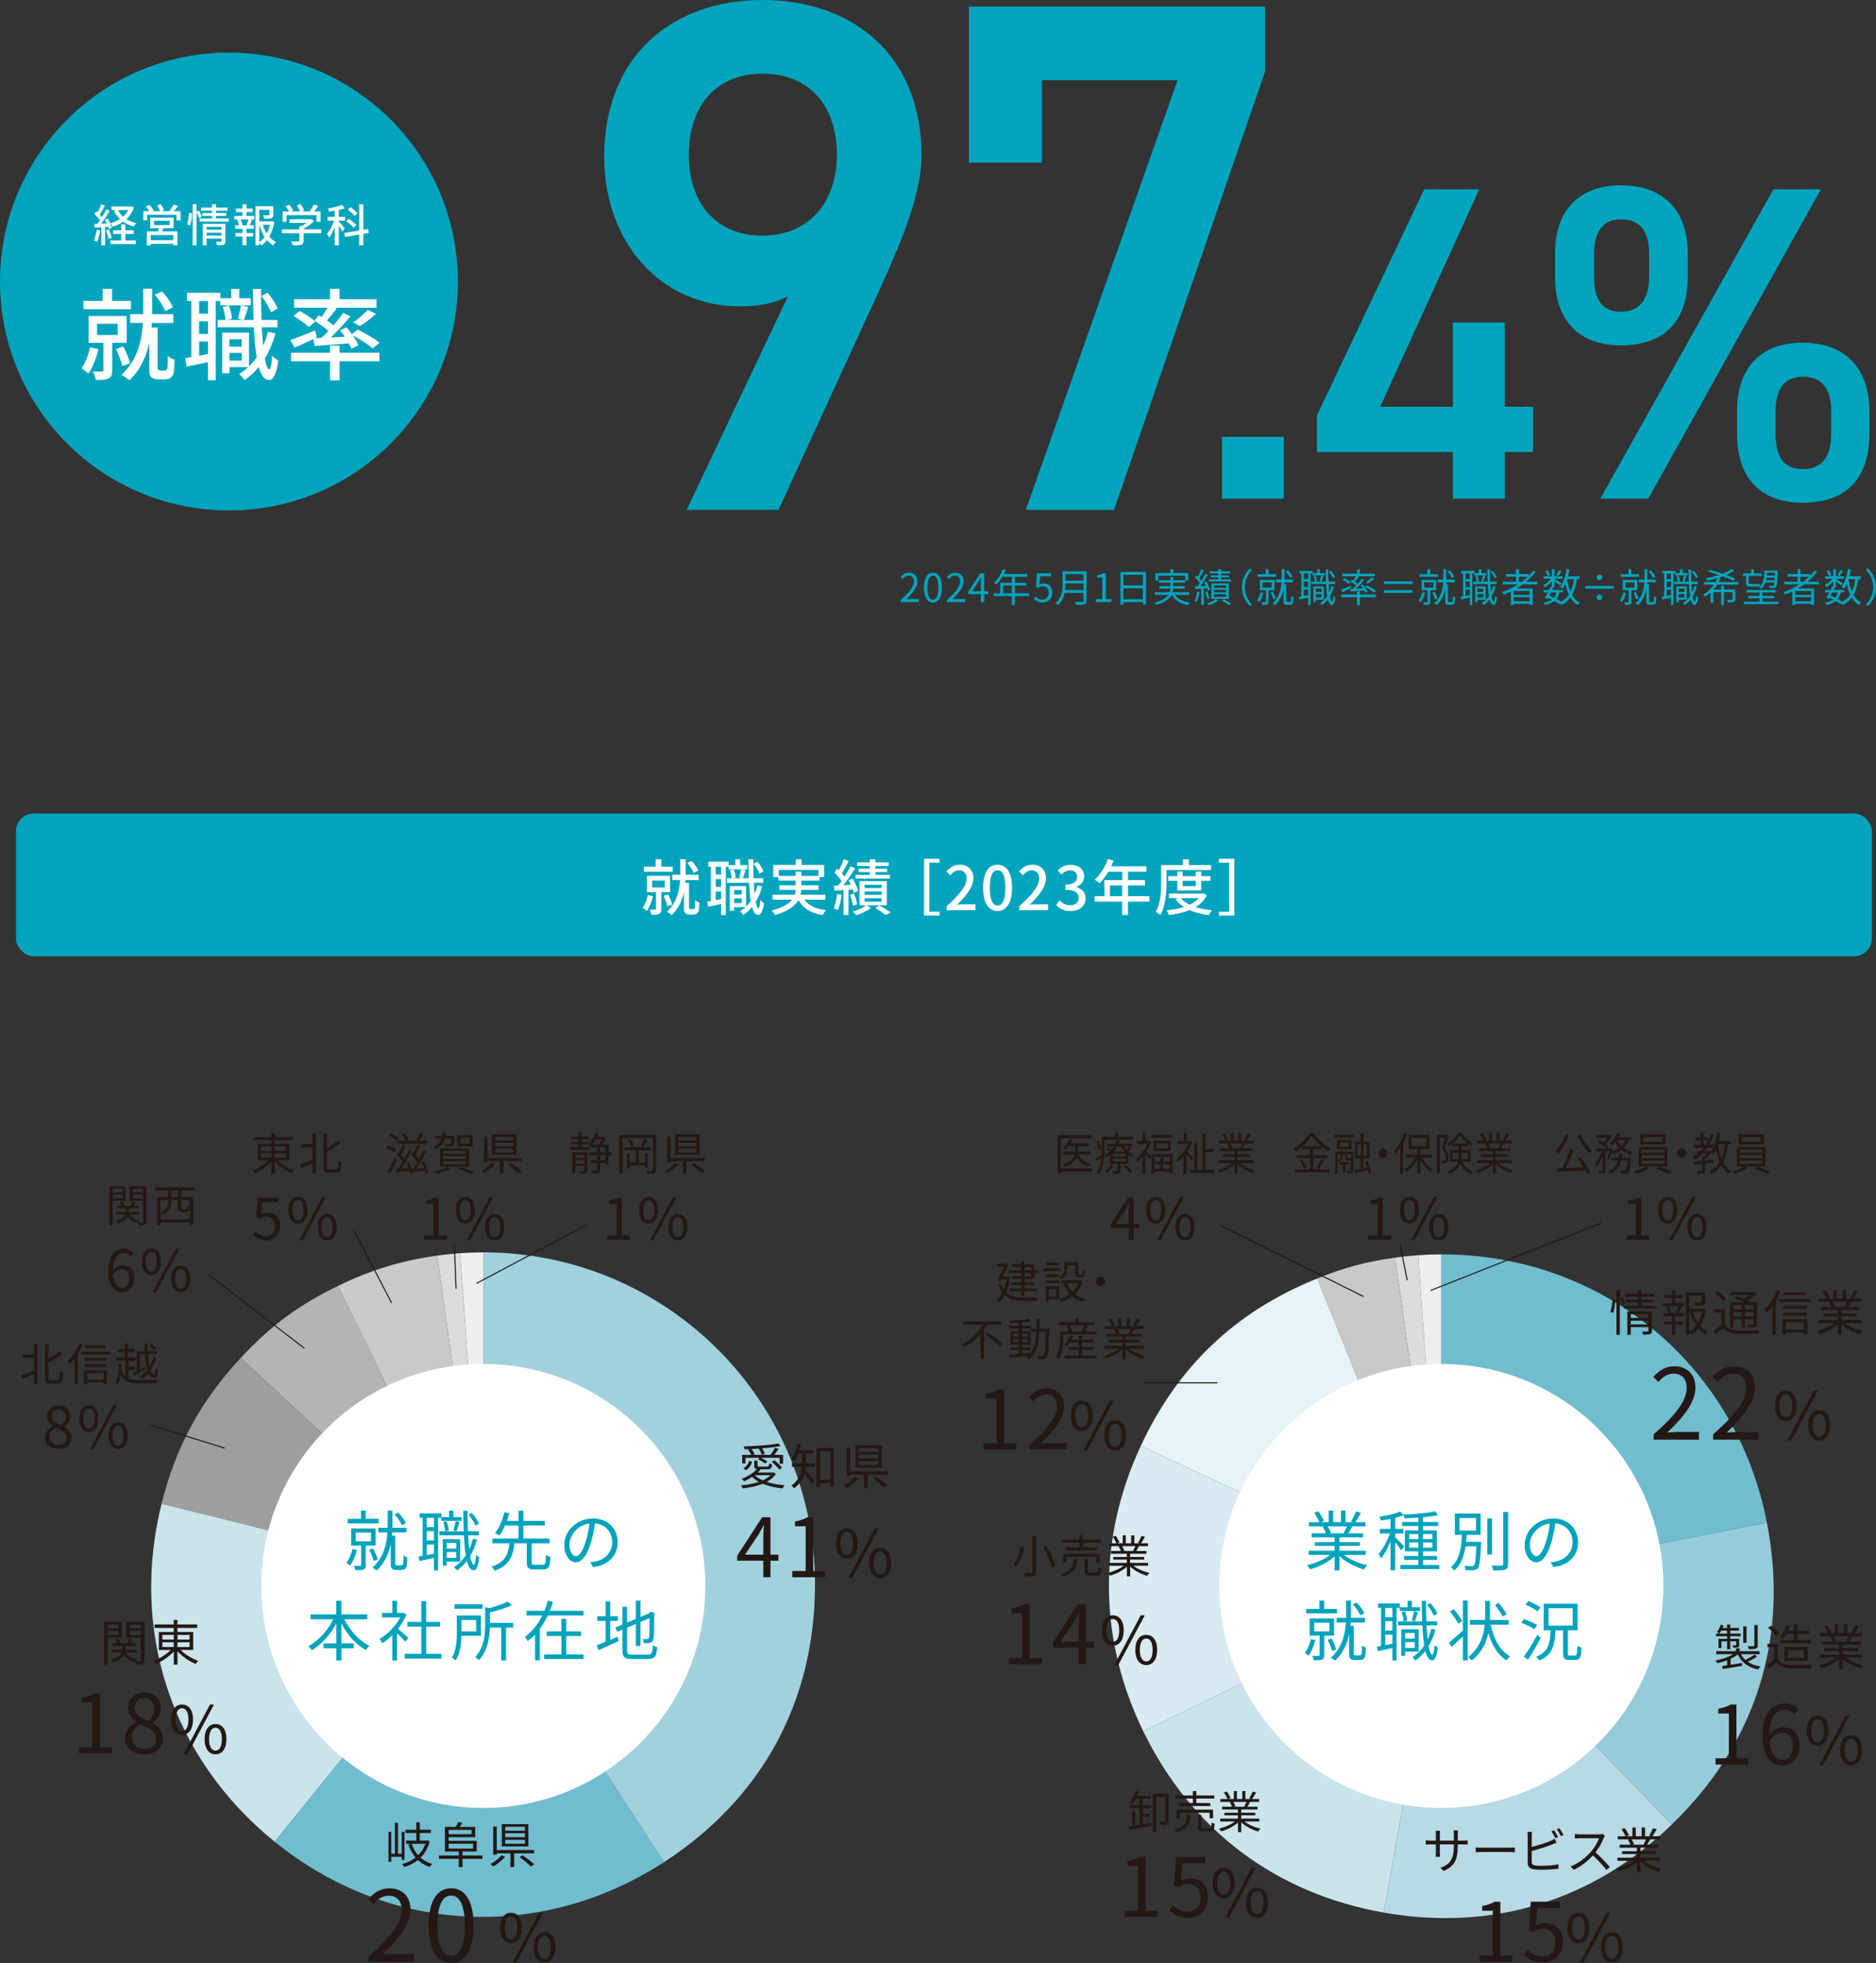 <?xml version="1.0" encoding="UTF-8"?>
<svg id="_レイヤー_2" data-name="レイヤー 2" xmlns="http://www.w3.org/2000/svg" viewBox="0 0 525.6 549.99">
  <rect x="0" y="0" width="525.6" height="549.99" fill="#333333" stroke="none"/>
  <defs>
    <style>
      .cls-1 {
        fill: #00a3bc;
      }

      .cls-2 {
        fill: #231815;
      }

      .cls-3 {
        fill: #e7f3f7;
      }

      .cls-3, .cls-4, .cls-5, .cls-6, .cls-7, .cls-8, .cls-9, .cls-10, .cls-11, .cls-12, .cls-13, .cls-14, .cls-15 {
        fill-rule: evenodd;
      }

      .cls-4 {
        fill: #dbdcdc;
      }

      .cls-5 {
        fill: #a1d1dd;
      }

      .cls-16, .cls-9 {
        fill: #fff;
      }

      .cls-6 {
        fill: #c8c9ca;
      }

      .cls-17 {
        fill: none;
        stroke: #231815;
        stroke-miterlimit: 10;
        stroke-width: .3px;
      }

      .cls-7 {
        fill: #b4b4b5;
      }

      .cls-8 {
        fill: #d8ebf0;
      }

      .cls-10 {
        fill: #96ccd9;
      }

      .cls-11 {
        fill: #70bdcf;
      }

      .cls-12 {
        fill: #cae4eb;
      }

      .cls-13 {
        fill: #9e9e9f;
      }

      .cls-14 {
        fill: #eeeeef;
      }

      .cls-18 {
        fill: #00a4bd;
      }

      .cls-15 {
        fill: #b7dae4;
      }
    </style>
  </defs>
  <g id="_文字" data-name="文字">
    <g>
      <path class="cls-18" d="M252.36,168.09c2.53-2.21,3.7-3.82,3.7-5.2,0-.92-.48-1.6-1.49-1.6-.66,0-1.23.41-1.67.94l-.58-.57c.66-.71,1.35-1.19,2.38-1.19,1.44,0,2.34.95,2.34,2.39,0,1.61-1.27,3.25-3.16,5.04.42-.03.91-.08,1.32-.08h2.23v.87h-5.07v-.59Z"/>
      <path class="cls-18" d="M258.86,164.63c0-2.81.98-4.16,2.52-4.16s2.51,1.36,2.51,4.16-.98,4.2-2.51,4.2-2.52-1.4-2.52-4.2ZM262.91,164.63c0-2.35-.62-3.34-1.53-3.34s-1.54.99-1.54,3.34.62,3.4,1.54,3.4,1.53-1.02,1.53-3.4Z"/>
      <path class="cls-18" d="M265.3,168.09c2.53-2.21,3.7-3.82,3.7-5.2,0-.92-.48-1.6-1.49-1.6-.66,0-1.23.41-1.67.94l-.58-.57c.66-.71,1.35-1.19,2.38-1.19,1.44,0,2.34.95,2.34,2.39,0,1.61-1.27,3.25-3.16,5.04.42-.03.91-.08,1.32-.08h2.23v.87h-5.07v-.59Z"/>
      <path class="cls-18" d="M276.82,166.47h-1.07v2.22h-.96v-2.22h-3.51v-.66l3.36-5.18h1.11v5.04h1.07v.8ZM274.8,165.66v-2.48c0-.4.04-1.04.07-1.46h-.04c-.2.4-.42.79-.65,1.19l-1.84,2.75h2.46Z"/>
      <path class="cls-18" d="M288.29,167.02h-3.98v2.52h-.82v-2.52h-5.08v-.79h1.8v-2.95h3.28v-1.67h-2.67c-.49.85-1.08,1.59-1.67,2.17-.15-.13-.5-.41-.7-.52,1.03-.9,1.96-2.32,2.48-3.8l.83.2c-.15.38-.33.78-.51,1.16h6.56v.79h-3.48v1.67h3.22v.77h-3.22v2.18h3.98v.79ZM283.48,166.22v-2.18h-2.46v2.18h2.46Z"/>
      <path class="cls-18" d="M289.63,167.76l.5-.66c.46.46,1.04.89,1.98.89s1.72-.73,1.72-1.9-.66-1.84-1.67-1.84c-.54,0-.88.17-1.34.47l-.54-.33.25-3.77h3.93v.86h-3.05l-.2,2.33c.35-.2.71-.32,1.2-.32,1.34,0,2.43.79,2.43,2.56s-1.28,2.77-2.64,2.77c-1.25,0-2.02-.53-2.56-1.07Z"/>
      <path class="cls-18" d="M304.39,168.34c0,.57-.17.86-.57.99-.42.14-1.14.15-2.32.15-.06-.23-.21-.62-.35-.85.92.03,1.8.02,2.06.02.25-.01.34-.09.34-.33v-2.2h-5.28c-.28,1.24-.83,2.49-1.89,3.42-.11-.18-.44-.47-.6-.59,1.75-1.54,1.93-3.77,1.93-5.52v-3.37h6.7v8.27ZM303.55,165.32v-1.85h-5.03c0,.57-.03,1.2-.12,1.85h5.15ZM298.52,160.87v1.83h5.03v-1.83h-5.03Z"/>
      <path class="cls-18" d="M307.02,167.85h1.79v-6.02h-1.43v-.64c.72-.13,1.23-.32,1.67-.57h.77v7.23h1.62v.84h-4.42v-.84Z"/>
      <path class="cls-18" d="M321.06,160.24v9.12h-.86v-.67h-5.46v.71h-.82v-9.16h7.14ZM314.75,161.04v2.97h5.46v-2.97h-5.46ZM320.2,167.88v-3.07h-5.46v3.07h5.46Z"/>
      <path class="cls-18" d="M329.22,166.67c.78,1.18,2.19,1.89,4.1,2.17-.18.17-.38.5-.5.7-2.15-.37-3.64-1.3-4.48-2.87h-.1c-.57,1.09-1.77,2.1-4.28,2.85-.09-.18-.32-.48-.5-.66,2.15-.59,3.27-1.36,3.84-2.19h-3.73v-.73h4.1c.13-.34.19-.69.21-1.03h-3.05v-.68h3.07v-.98h-3.25v-.69h3.25v-.91h.81v.91h3.4v-1.27h-7.59v1.38h-.79v-2.11h4.19v-1.07h.81v1.07h4.2v2.11h-.83v.58h-3.4v.98h3.25v.68h-3.27c-.02.34-.08.69-.18,1.03h4.66v.73h-3.98Z"/>
      <path class="cls-18" d="M336.08,165.84c-.15,1.03-.41,2.09-.76,2.79-.12-.1-.45-.24-.61-.3.34-.67.55-1.66.67-2.62l.69.12ZM337.27,164.89v4.63h-.73v-4.59c-.64.04-1.24.08-1.76.11l-.04-.74.76-.03c.22-.27.45-.58.68-.91-.32-.5-.87-1.12-1.36-1.59l.44-.52c.11.1.22.2.33.31.36-.63.75-1.46.98-2.07l.71.26c-.37.76-.85,1.65-1.27,2.27.23.24.43.48.59.7.45-.68.87-1.4,1.18-1.99l.68.32c-.63,1-1.45,2.25-2.2,3.18l1.62-.08c-.15-.33-.33-.66-.49-.95l.59-.24c.45.71.89,1.65,1.06,2.25l-.65.3c-.04-.2-.12-.44-.22-.68l-.9.05ZM338.22,167.84c-.07-.53-.29-1.35-.55-1.99l.59-.18c.27.63.52,1.44.59,1.98l-.64.19ZM341.29,168.24c-.65.53-1.71,1.06-2.61,1.33-.12-.15-.36-.4-.53-.53.9-.26,1.94-.76,2.45-1.21l.68.41ZM344.9,162.9h-6.26v-.56h2.67v-.59h-2.09v-.53h2.09v-.57h-2.38v-.55h2.38v-.6h.81v.6h2.5v.55h-2.5v.57h2.22v.53h-2.22v.59h2.77v.56ZM339.37,167.78v-4.31h4.9v4.31h-4.9ZM340.12,164.71h3.38v-.69h-3.38v.69ZM340.12,165.96h3.38v-.71h-3.38v.71ZM340.12,167.22h3.38v-.74h-3.38v.74ZM342.88,167.86c.74.42,1.58.92,2.1,1.28l-.71.4c-.44-.33-1.23-.85-1.94-1.26l.55-.41Z"/>
      <path class="cls-18" d="M347.96,164.51c0-2.15.87-3.89,2.19-5.24l.66.34c-1.27,1.31-2.05,2.94-2.05,4.9s.78,3.59,2.05,4.9l-.66.34c-1.32-1.34-2.19-3.09-2.19-5.24Z"/>
      <path class="cls-18" d="M353.93,166.09c-.23.99-.66,1.98-1.14,2.63-.13-.13-.44-.37-.63-.47.47-.58.83-1.45,1.02-2.31l.75.15ZM357.57,161.62h-5.19v-.75h2.22v-1.4h.81v1.4h2.16v.75ZM355.41,165.35v3.25c0,.4-.07.63-.35.76-.29.12-.74.13-1.39.13-.04-.22-.15-.54-.26-.74.5.01.91.01,1.06,0,.13-.01.18-.04.18-.17v-3.23h-1.67v-2.87h4.09v2.87h-1.65ZM353.73,164.65h2.55v-1.47h-2.55v1.47ZM356.74,167.94c-.13-.51-.44-1.29-.76-1.87l.65-.23c.34.57.66,1.34.79,1.85l-.68.25ZM361.2,168.69c.12,0,.27-.02.34-.07.08-.04.15-.15.18-.29.02-.2.04-.73.03-1.33.15.14.43.28.63.34,0,.58-.04,1.24-.1,1.49-.08.24-.19.4-.37.51-.15.08-.42.12-.65.12h-.69c-.25,0-.52-.05-.72-.19-.19-.17-.24-.34-.24-.9v-3.31c-.32,1.58-.98,3.19-2.37,4.49-.15-.14-.48-.37-.7-.47,1.88-1.71,2.39-3.98,2.51-5.92h-1.55v-.78h1.58c.01-.21.01-.41.01-.59v-2.3h.79v2.29c0,.2,0,.4-.01.6h2.38v.78h-2.4c-.01.18-.03.35-.04.54h.55v4.71c0,.1.03.18.1.21.08.05.18.08.3.08h.45ZM361.46,161.94c-.21-.53-.72-1.29-1.24-1.82l.63-.32c.55.53,1.07,1.27,1.3,1.79l-.68.34Z"/>
      <path class="cls-18" d="M367.19,160.69v8.83h-.69v-2.09c-.88.2-1.75.39-2.45.53l-.14-.75c.21-.03.44-.08.69-.13v-6.39h-.51v-.74h3.64v.63h1.3v-1.08h.73v1.08h1.4v.63h-3.43v-.52h-.53ZM366.5,160.69h-1.21v1.56h1.21v-1.56ZM366.5,162.93h-1.21v1.57h1.21v-1.57ZM366.5,166.72v-1.53h-1.21v1.76l1.21-.23ZM373.73,164.34c-.27,1.03-.66,1.96-1.14,2.76.15.91.36,1.45.62,1.46.17,0,.31-.62.37-1.65.12.17.42.36.54.43-.2,1.72-.58,2.17-.94,2.16-.52-.01-.89-.59-1.14-1.58-.48.63-1.04,1.17-1.67,1.61-.09-.13-.35-.42-.51-.55.79-.51,1.45-1.17,1.99-1.98-.15-.92-.25-2.07-.32-3.37h-4.13v-.67h4.09c-.04-1.07-.07-2.23-.08-3.45h.73c0,1.21.02,2.39.07,3.45h1.83v.67h-1.79c.04.87.1,1.65.18,2.33.25-.55.46-1.13.62-1.77l.69.15ZM368.64,168.04v.69h-.66v-4.44h2.93v3.75h-2.27ZM368.61,161.28c.2.47.35,1.11.37,1.53l-.6.14c-.01-.42-.15-1.06-.33-1.55l.56-.12ZM368.64,164.9v.95h1.61v-.95h-1.61ZM370.25,167.42v-.98h-1.61v.98h1.61ZM369.76,162.8c.13-.42.3-1.09.37-1.54l.67.14c-.18.53-.36,1.14-.51,1.54l-.54-.14ZM373.45,162c-.2-.51-.67-1.26-1.13-1.82l.56-.3c.48.54.96,1.29,1.17,1.79l-.59.32Z"/>
      <path class="cls-18" d="M378.62,164.74c-.87.41-1.77.85-2.51,1.17l-.41-.66c.7-.25,1.74-.69,2.76-1.12l.15.62ZM381,166.56h4.51v.76h-4.51v2.23h-.81v-2.23h-4.43v-.76h4.43v-.85h.81v.85ZM379.11,162.62c.29-.36.58-.8.79-1.16h-3.82v-.74h4.1v-1.23h.81v1.23h4.2v.74h-4.79l.29.11c-.34.47-.75.98-1.1,1.36.31.22.6.44.84.64.44-.51.85-1.01,1.15-1.45l.65.31c-.65.81-1.51,1.77-2.3,2.53l1.89-.1c-.21-.3-.43-.58-.65-.84l.59-.26c.54.6,1.14,1.42,1.39,1.98l-.63.33c-.08-.18-.19-.4-.32-.62-1.4.1-2.79.19-3.85.26l-.11-.69c.24-.01.53-.02.83-.03.29-.28.59-.58.9-.91-.43-.37-1.07-.84-1.6-1.18l.41-.48.31.2ZM377.82,163.59c-.35-.35-1.11-.87-1.73-1.22l.55-.45c.61.32,1.38.83,1.75,1.18l-.57.5ZM384.92,166.03c-.53-.46-1.62-1.12-2.48-1.56l.57-.46c.84.41,1.94,1.06,2.51,1.51l-.6.52ZM385.06,162.14c-.55.51-1.27,1.01-1.83,1.36l-.58-.35c.54-.36,1.28-.96,1.69-1.39l.72.37Z"/>
      <path class="cls-18" d="M395.71,162.87v.76h-7.99v-.76h7.99ZM387.72,165.35h7.99v.76h-7.99v-.76Z"/>
      <path class="cls-18" d="M399.23,166.09c-.23.99-.66,1.98-1.14,2.63-.13-.13-.44-.37-.63-.47.47-.58.83-1.45,1.02-2.31l.75.15ZM402.87,161.62h-5.19v-.75h2.22v-1.4h.81v1.4h2.16v.75ZM400.71,165.35v3.25c0,.4-.07.63-.35.76-.29.12-.74.13-1.39.13-.04-.22-.15-.54-.26-.74.5.01.91.01,1.06,0,.13-.01.18-.04.18-.17v-3.23h-1.67v-2.87h4.09v2.87h-1.65ZM399.03,164.65h2.55v-1.47h-2.55v1.47ZM402.05,167.94c-.13-.51-.44-1.29-.76-1.87l.65-.23c.34.57.66,1.34.79,1.85l-.68.25ZM406.5,168.69c.12,0,.27-.02.34-.07.08-.04.15-.15.18-.29.02-.2.04-.73.03-1.33.15.14.43.28.63.34,0,.58-.04,1.24-.1,1.49-.08.24-.19.4-.37.51-.15.08-.42.12-.65.12h-.69c-.25,0-.52-.05-.72-.19-.19-.17-.24-.34-.24-.9v-3.31c-.32,1.58-.98,3.19-2.37,4.49-.15-.14-.48-.37-.7-.47,1.88-1.71,2.39-3.98,2.51-5.92h-1.55v-.78h1.58c.01-.21.01-.41.01-.59v-2.3h.79v2.29c0,.2,0,.4-.01.6h2.38v.78h-2.4c-.01.18-.03.35-.04.54h.55v4.71c0,.1.03.18.1.21.08.05.18.08.3.08h.45ZM406.77,161.94c-.21-.53-.72-1.29-1.24-1.82l.63-.32c.55.53,1.07,1.27,1.3,1.79l-.68.34Z"/>
      <path class="cls-18" d="M412.5,160.69v8.83h-.69v-2.09c-.88.2-1.75.39-2.45.53l-.14-.75c.21-.03.44-.08.69-.13v-6.39h-.51v-.74h3.64v.63h1.3v-1.08h.73v1.08h1.4v.63h-3.43v-.52h-.53ZM411.8,160.69h-1.21v1.56h1.21v-1.56ZM411.8,162.93h-1.21v1.57h1.21v-1.57ZM411.8,166.72v-1.53h-1.21v1.76l1.21-.23ZM419.03,164.34c-.27,1.03-.66,1.96-1.14,2.76.15.91.36,1.45.62,1.46.17,0,.31-.62.37-1.65.12.17.42.36.54.43-.2,1.72-.58,2.17-.94,2.16-.52-.01-.89-.59-1.14-1.58-.48.63-1.04,1.17-1.67,1.61-.09-.13-.35-.42-.51-.55.79-.51,1.45-1.17,1.99-1.98-.15-.92-.25-2.07-.32-3.37h-4.13v-.67h4.09c-.04-1.07-.07-2.23-.08-3.45h.73c0,1.21.02,2.39.07,3.45h1.83v.67h-1.79c.04.87.1,1.65.18,2.33.25-.55.46-1.13.62-1.77l.69.15ZM413.95,168.04v.69h-.66v-4.44h2.93v3.75h-2.27ZM413.92,161.28c.2.47.35,1.11.37,1.53l-.6.14c-.01-.42-.15-1.06-.33-1.55l.56-.12ZM413.95,164.9v.95h1.61v-.95h-1.61ZM415.56,167.42v-.98h-1.61v.98h1.61ZM415.06,162.8c.13-.42.3-1.09.37-1.54l.67.14c-.18.53-.36,1.14-.51,1.54l-.54-.14ZM418.76,162c-.2-.51-.67-1.26-1.13-1.82l.56-.3c.48.54.96,1.29,1.17,1.79l-.59.32Z"/>
      <path class="cls-18" d="M426.64,163.74c-.57.41-1.17.79-1.77,1.14h4.54v4.6h-.84v-.31h-4.46v.35h-.8v-3.81c-.66.32-1.34.62-2.01.87-.1-.18-.36-.51-.52-.67,1.6-.56,3.14-1.29,4.52-2.18h-4.28v-.74h3.76v-1.41h-2.81v-.73h2.81v-1.38h.8v1.38h2.72v.45c.46-.46.88-.95,1.25-1.45l.69.37c-.77,1.01-1.67,1.94-2.67,2.76h3.17v.74h-4.11ZM428.57,165.58h-4.46v1.09h4.46v-1.09ZM428.57,168.46v-1.14h-4.46v1.14h4.46ZM426.36,163c.59-.44,1.16-.91,1.67-1.41h-2.44v1.41h.77Z"/>
      <path class="cls-18" d="M441.82,162.26c-.27,1.78-.69,3.23-1.36,4.41.55.95,1.24,1.69,2.12,2.16-.19.15-.45.47-.56.69-.85-.5-1.52-1.2-2.06-2.08-.65.86-1.47,1.56-2.55,2.11-.07-.14-.21-.39-.35-.57l-.25.26c-.34-.27-.78-.57-1.29-.87-.64.53-1.51.89-2.68,1.14-.06-.22-.22-.52-.37-.67,1.01-.18,1.78-.45,2.34-.86-.35-.18-.71-.35-1.08-.51l-.18.31-.7-.25c.24-.42.54-.98.84-1.55h-1.24v-.68h1.58c.17-.33.32-.65.45-.95l.29.07v-1.52c-.55.65-1.25,1.25-1.93,1.62-.1-.19-.3-.47-.45-.62.78-.35,1.62-1.03,2.16-1.75h-2.04v-.67h2.26v-2.01h.76v2.01h2.23v.67h-2.23v.06c.47.27,1.66,1.02,1.96,1.24l-.45.58c-.29-.26-.98-.79-1.51-1.19v1.64h-.47l.19.04c-.12.24-.24.51-.37.77h2.94v.68h-.96c-.15.74-.41,1.34-.78,1.84.48.26.92.55,1.27.8.94-.52,1.66-1.18,2.2-2-.42-.89-.74-1.91-.99-3.04-.23.52-.51.98-.8,1.38-.12-.15-.47-.43-.66-.56.92-1.15,1.5-2.99,1.79-4.93l.84.12c-.11.65-.25,1.29-.41,1.89h3.19v.77h-.66ZM433.59,161.44c-.1-.39-.39-.99-.68-1.44l.62-.25c.31.44.61,1.02.72,1.41l-.65.29ZM434.51,165.99c-.15.31-.32.6-.46.89.44.18.88.37,1.31.58.33-.4.55-.88.69-1.47h-1.54ZM437.5,160c-.32.51-.69,1.06-.98,1.42l-.55-.26c.26-.38.64-1.02.81-1.45l.71.3ZM439.05,162.3c.21,1.27.52,2.45.96,3.48.47-.98.77-2.14.97-3.51h-1.91v.03Z"/>
      <path class="cls-18" d="M452.11,164.18v.76h-7.99v-.76h7.99ZM448.12,160.95c.44,0,.79.36.79.8s-.35.79-.79.79-.79-.36-.79-.79.35-.8.79-.8ZM448.12,166.56c.44,0,.79.36.79.79s-.35.8-.79.8-.79-.36-.79-.8.35-.79.79-.79Z"/>
      <path class="cls-18" d="M455.58,166.09c-.23.99-.66,1.98-1.14,2.63-.13-.13-.44-.37-.63-.47.47-.58.83-1.45,1.02-2.31l.75.15ZM459.22,161.62h-5.19v-.75h2.22v-1.4h.81v1.4h2.16v.75ZM457.06,165.35v3.25c0,.4-.07.63-.35.76-.29.12-.74.13-1.39.13-.04-.22-.15-.54-.26-.74.5.01.91.01,1.06,0,.13-.01.18-.04.18-.17v-3.23h-1.67v-2.87h4.09v2.87h-1.65ZM455.38,164.65h2.55v-1.47h-2.55v1.47ZM458.39,167.94c-.13-.51-.44-1.29-.76-1.87l.65-.23c.34.57.66,1.34.79,1.85l-.68.25ZM462.85,168.69c.12,0,.27-.02.34-.07.08-.04.15-.15.18-.29.02-.2.04-.73.03-1.33.15.14.43.28.63.34,0,.58-.04,1.24-.1,1.49-.08.24-.19.4-.37.51-.15.08-.42.12-.65.12h-.69c-.25,0-.52-.05-.72-.19-.19-.17-.24-.34-.24-.9v-3.31c-.32,1.58-.98,3.19-2.37,4.49-.15-.14-.48-.37-.7-.47,1.88-1.71,2.39-3.98,2.51-5.92h-1.55v-.78h1.58c.01-.21.01-.41.01-.59v-2.3h.79v2.29c0,.2,0,.4-.01.6h2.38v.78h-2.4c-.01.18-.03.35-.04.54h.55v4.71c0,.1.03.18.1.21.08.05.18.08.3.08h.45ZM463.11,161.94c-.21-.53-.72-1.29-1.24-1.82l.63-.32c.55.53,1.07,1.27,1.3,1.79l-.68.34Z"/>
      <path class="cls-18" d="M468.85,160.69v8.83h-.69v-2.09c-.88.2-1.75.39-2.45.53l-.14-.75c.21-.03.44-.08.69-.13v-6.39h-.51v-.74h3.64v.63h1.3v-1.08h.73v1.08h1.4v.63h-3.43v-.52h-.53ZM468.15,160.69h-1.21v1.56h1.21v-1.56ZM468.15,162.93h-1.21v1.57h1.21v-1.57ZM468.15,166.72v-1.53h-1.21v1.76l1.21-.23ZM475.38,164.34c-.27,1.03-.66,1.96-1.14,2.76.15.91.36,1.45.62,1.46.17,0,.31-.62.37-1.65.12.17.42.36.54.43-.2,1.72-.58,2.17-.94,2.16-.52-.01-.89-.59-1.14-1.58-.48.63-1.04,1.17-1.67,1.61-.09-.13-.35-.42-.51-.55.79-.51,1.45-1.17,1.99-1.98-.15-.92-.25-2.07-.32-3.37h-4.13v-.67h4.09c-.04-1.07-.07-2.23-.08-3.45h.73c0,1.21.02,2.39.07,3.45h1.83v.67h-1.79c.04.87.1,1.65.18,2.33.25-.55.46-1.13.62-1.77l.69.15ZM470.3,168.04v.69h-.66v-4.44h2.93v3.75h-2.27ZM470.26,161.28c.2.47.35,1.11.37,1.53l-.6.14c-.01-.42-.15-1.06-.33-1.55l.56-.12ZM470.3,164.9v.95h1.61v-.95h-1.61ZM471.9,167.42v-.98h-1.61v.98h1.61ZM471.41,162.8c.13-.42.3-1.09.37-1.54l.67.14c-.18.53-.36,1.14-.51,1.54l-.54-.14ZM475.11,162c-.2-.51-.67-1.26-1.13-1.82l.56-.3c.48.54.96,1.29,1.17,1.79l-.59.32Z"/>
      <path class="cls-18" d="M481.12,163.81c-.29.47-.63.94-.99,1.36h2.09v-1.09h.79v1.09h3.17v2.75c0,.43-.09.63-.41.76-.32.12-.85.12-1.67.12-.04-.22-.17-.51-.26-.7.63.01,1.17.01,1.32,0,.17,0,.22-.04.22-.19v-2.01h-2.37v3.63h-.79v-3.63h-2.17v2.99h-.8v-2.82c-.47.43-1,.81-1.57,1.13-.12-.19-.36-.46-.54-.62,1.25-.66,2.28-1.67,3.05-2.78h-2.81v-.73h3.25c.2-.35.35-.72.49-1.08-.92.27-1.87.52-2.75.7-.12-.19-.39-.52-.56-.68,1.24-.21,2.55-.52,3.76-.9-1.03-.36-2.11-.69-3.08-.96l.56-.5c1.11.29,2.38.66,3.59,1.08.99-.37,1.87-.81,2.54-1.3l.67.45c-.63.45-1.39.85-2.2,1.21.98.35,1.87.71,2.54,1.06l-.6.59c-.73-.38-1.78-.83-2.95-1.25-.35.13-.72.24-1.08.36l.47.13c-.14.36-.31.73-.5,1.08h5.5v.73h-5.92Z"/>
      <path class="cls-18" d="M489.17,161.34h-.83v-.7h2.27v-1.14h.77v1.14h2.21v.7h-3.67v1.85c0,.33.08.45.37.45h1.87c.24,0,.64-.02.84-.07.01.21.06.53.08.7-.18.06-.54.07-.9.07h-1.87c-.9,0-1.13-.31-1.13-1.17v-1.84ZM498.24,168.58v.69h-9.69v-.69h4.42v-.96h-3.21v-.67h3.21v-.95h-3.69v-.69h8.28v.69h-3.78v.95h3.26v.67h-3.26v.96h4.46ZM494.62,163.19c-.25.76-.66,1.39-1.3,1.84-.1-.18-.31-.43-.48-.54,1.24-.89,1.41-2.49,1.46-4.62h3.77s0,.23-.01.34c-.1,2.9-.21,3.92-.48,4.26-.15.2-.35.27-.64.3-.25.02-.68.02-1.14,0-.01-.2-.09-.47-.19-.65.44.04.83.04.99.04.17.01.25-.02.33-.13.09-.1.15-.34.21-.84h-2.52ZM497.19,162.59c.02-.22.03-.48.06-.77h-2.34c-.03.26-.08.53-.13.77h2.42ZM495.02,160.48c-.01.26-.03.52-.06.77h2.3l.03-.77h-2.28Z"/>
      <path class="cls-18" d="M505.48,163.74c-.57.41-1.17.79-1.77,1.14h4.54v4.6h-.84v-.31h-4.46v.35h-.8v-3.81c-.66.32-1.34.62-2.01.87-.1-.18-.36-.51-.52-.67,1.6-.56,3.14-1.29,4.52-2.18h-4.28v-.74h3.76v-1.41h-2.81v-.73h2.81v-1.38h.8v1.38h2.72v.45c.46-.46.88-.95,1.25-1.45l.69.37c-.77,1.01-1.67,1.94-2.67,2.76h3.17v.74h-4.11ZM507.41,165.58h-4.46v1.09h4.46v-1.09ZM507.41,168.46v-1.14h-4.46v1.14h4.46ZM505.2,163c.59-.44,1.16-.91,1.67-1.41h-2.44v1.41h.77Z"/>
      <path class="cls-18" d="M520.66,162.26c-.27,1.78-.69,3.23-1.36,4.41.55.95,1.24,1.69,2.12,2.16-.19.15-.45.47-.56.69-.85-.5-1.52-1.2-2.06-2.08-.65.86-1.47,1.56-2.55,2.11-.07-.14-.21-.39-.35-.57l-.25.26c-.34-.27-.78-.57-1.29-.87-.64.53-1.51.89-2.68,1.14-.06-.22-.22-.52-.37-.67,1.01-.18,1.78-.45,2.34-.86-.35-.18-.71-.35-1.08-.51l-.18.31-.7-.25c.24-.42.54-.98.84-1.55h-1.24v-.68h1.58c.17-.33.32-.65.45-.95l.29.07v-1.52c-.55.65-1.25,1.25-1.93,1.62-.1-.19-.3-.47-.45-.62.78-.35,1.62-1.03,2.16-1.75h-2.04v-.67h2.26v-2.01h.76v2.01h2.23v.67h-2.23v.06c.47.27,1.66,1.02,1.96,1.24l-.45.58c-.29-.26-.98-.79-1.51-1.19v1.64h-.47l.19.04c-.12.24-.24.51-.37.77h2.94v.68h-.96c-.15.74-.41,1.34-.78,1.84.48.26.92.55,1.27.8.94-.52,1.66-1.18,2.2-2-.42-.89-.74-1.91-.99-3.04-.23.52-.51.98-.8,1.38-.12-.15-.47-.43-.66-.56.92-1.15,1.5-2.99,1.79-4.93l.84.12c-.11.65-.25,1.29-.41,1.89h3.19v.77h-.66ZM512.43,161.44c-.1-.39-.39-.99-.68-1.44l.62-.25c.31.44.61,1.02.72,1.41l-.65.29ZM513.35,165.99c-.15.31-.32.6-.46.89.44.18.88.37,1.31.58.33-.4.55-.88.69-1.47h-1.54ZM516.34,160c-.32.51-.69,1.06-.98,1.42l-.55-.26c.26-.38.64-1.02.81-1.45l.71.3ZM517.89,162.3c.21,1.27.52,2.45.96,3.48.47-.98.77-2.14.97-3.51h-1.91v.03Z"/>
      <path class="cls-18" d="M525.6,164.51c0,2.15-.87,3.89-2.19,5.24l-.66-.34c1.27-1.31,2.05-2.94,2.05-4.9s-.78-3.59-2.05-4.9l.66-.34c1.32,1.34,2.19,3.09,2.19,5.24Z"/>
    </g>
    <g>
      <circle class="cls-18" cx="64.14" cy="78.88" r="64.14"/>
      <g>
        <path class="cls-16" d="M28.04,64.58c-.16,1.18-.45,2.4-.84,3.2-.19-.14-.65-.35-.89-.44.38-.75.62-1.86.74-2.94l.99.18ZM29.44,63.6v5.16h-1.04v-5.1c-.69.04-1.33.08-1.9.11l-.1-1.03.88-.03c.23-.3.48-.64.72-.99-.39-.56-1-1.24-1.56-1.76l.57-.77c.11.09.23.19.34.29.39-.69.8-1.6,1.03-2.27l1.03.4c-.44.84-.97,1.81-1.42,2.5.23.24.44.48.6.69.45-.74.88-1.51,1.19-2.15l.97.44c-.7,1.14-1.61,2.51-2.42,3.57.5-.01,1.03-.04,1.57-.08-.16-.35-.34-.7-.52-1.02l.79-.33c.5.82.99,1.9,1.14,2.6l-.85.38c-.04-.2-.11-.43-.2-.68l-.82.05ZM30.52,64.31c.31.72.65,1.66.79,2.27l-.89.3c-.13-.62-.43-1.57-.74-2.3l.84-.28ZM37.54,58.13c-.46,1.36-1.21,2.42-2.13,3.28.79.49,1.72.87,2.76,1.09-.24.24-.57.68-.7.97-1.12-.3-2.11-.75-2.96-1.36-.88.6-1.87,1.07-2.94,1.41-.14-.3-.43-.74-.65-.98.95-.26,1.88-.65,2.69-1.17-.68-.65-1.23-1.42-1.65-2.3l.69-.23h-1.41v-1h5.31l.23-.05.77.34ZM35.12,67.36h2.9v1.03h-7.1v-1.03h3.04v-1.81h-2.26v-1.03h2.26v-1.66h1.16v1.66h2.35v1.03h-2.35v1.81ZM33.04,58.84c.35.7.83,1.33,1.44,1.87.6-.54,1.12-1.16,1.49-1.87h-2.94Z"/>
        <path class="cls-16" d="M50.57,59.18v2.54h-1.12v-1.54h-8.21v1.54h-1.08v-2.54h1.66c-.23-.43-.6-.95-.94-1.36l1.02-.43c.43.48.93,1.14,1.14,1.61l-.39.18h2.22c-.18-.48-.55-1.14-.89-1.65l1.02-.35c.39.52.82,1.24.98,1.71l-.74.29h2.2c.41-.53.92-1.31,1.21-1.87l1.24.39c-.39.51-.8,1.04-1.18,1.48h1.87ZM45.78,63.94c-.13.31-.25.63-.36.9h4.29v3.91h-1.17v-.44h-6.29v.45h-1.12v-3.92h3.14c.09-.29.16-.62.24-.9h-2.44v-2.95h6.57v2.95h-2.86ZM48.54,65.86h-6.29v1.44h6.29v-1.44ZM43.15,63.06h4.35v-1.21h-4.35v1.21Z"/>
        <path class="cls-16" d="M52.44,62.88c.26-.84.46-2.24.54-3.23l.84.11c-.04.99-.24,2.46-.5,3.4l-.88-.29ZM55.69,61.14c-.13-.44-.39-1.18-.64-1.76v9.36h-1.07v-11.52h1.07v2.06l.73-.29c.26.57.59,1.31.7,1.77l-.79.38ZM64.09,61.22v.87h-8.15v-.87h3.44v-.73h-2.75v-.82h2.75v-.65h-3.05v-.87h3.05v-.93h1.16v.93h3.18v.87h-3.18v.65h2.85v.82h-2.85v.73h3.55ZM63.16,67.55c0,.53-.11.83-.49.99-.39.16-.98.18-1.85.18-.05-.29-.2-.73-.34-1,.58.04,1.18.02,1.34.02.18-.01.23-.06.23-.21v-.68h-4.16v1.9h-1.08v-6.04h6.34v4.85ZM57.9,63.58v.78h4.16v-.78h-4.16ZM62.06,66v-.78h-4.16v.78h4.16Z"/>
        <path class="cls-16" d="M69.04,60.5h2.2v.99h-1.17l.54.14c-.21.53-.44,1.08-.64,1.48h1.12v1h-2.05v1.18h1.88v.99h-1.88v2.42h-1.09v-2.42h-1.97v-.99h1.97v-1.18h-2.08v-1h1.09c-.06-.43-.25-1.02-.48-1.48l.51-.14h-1.34v-.99h2.3v-1.09h-1.85v-.98h1.85v-1.18h1.09v1.18h1.73v.98h-1.73v1.09ZM69.07,63c.18-.43.4-1.05.53-1.51h-2.17c.23.49.44,1.11.49,1.51l-.41.11h2l-.43-.11ZM76.87,62.23c-.25,1.49-.73,2.9-1.42,4.09.54.63,1.17,1.14,1.87,1.49-.25.21-.6.64-.78.93-.64-.38-1.22-.88-1.73-1.48-.44.58-.95,1.08-1.53,1.5-.15-.21-.4-.49-.64-.68v.67h-1.06v-10.98h5v2.37c0,.54-.11.84-.55,1-.41.16-1.05.16-2,.16-.05-.3-.2-.73-.35-1,.72.03,1.38.03,1.57.01.19-.01.24-.05.24-.19v-1.33h-2.85v3.21h3.33l.19-.05.72.26ZM72.64,67.87c.58-.4,1.07-.92,1.49-1.51-.64-.99-1.13-2.15-1.49-3.39v4.9ZM73.62,62.98c.28.85.65,1.67,1.12,2.41.4-.75.69-1.57.89-2.41h-2.01Z"/>
        <path class="cls-16" d="M90.01,65.34h-4.95v2.1c0,.64-.16.97-.68,1.14-.51.16-1.26.18-2.35.18-.09-.33-.31-.8-.49-1.13.88.04,1.76.04,2.01.02.25-.01.31-.06.31-.25v-2.06h-4.9v-1.08h4.9v-.87h.59c.49-.26.99-.6,1.42-.94h-4.77v-1.02h5.89l.25-.06.75.56c-.75.8-1.86,1.61-2.94,2.16v.16h4.95v1.08ZM80.28,62.13h-1.09v-2.88h1.81c-.23-.45-.62-1.02-.98-1.44l1-.45c.45.5.95,1.21,1.17,1.68l-.45.21h2.32c-.18-.5-.54-1.19-.88-1.72l1.02-.38c.43.56.85,1.36,1.02,1.86l-.62.24h2.12c.44-.58.93-1.37,1.22-1.96l1.23.39c-.36.54-.78,1.09-1.17,1.57h1.82v2.88h-1.16v-1.85h-8.39v1.85Z"/>
        <path class="cls-16" d="M95.91,64.91c-.18-.38-.6-1.08-.98-1.66v5.49h-1.13v-5.09c-.46,1.14-1.03,2.21-1.61,2.93-.11-.31-.39-.79-.57-1.08.74-.85,1.54-2.35,2.01-3.68h-1.85v-1.09h2.01v-1.68c-.54.1-1.08.18-1.58.25-.04-.25-.2-.67-.33-.9,1.41-.23,3.01-.59,3.99-1.02l.67.96c-.48.19-1.03.34-1.62.48v1.92h1.76v1.09h-1.76v.18c.38.39,1.44,1.67,1.68,2l-.7.92ZM101.8,65.52v3.21h-1.16v-3.01l-3.96.67-.18-1.12,4.13-.69v-7.36h1.16v7.17l1.37-.23.18,1.09-1.54.26ZM99.06,63.83c-.41-.54-1.33-1.34-2.1-1.87l.74-.68c.75.5,1.71,1.26,2.15,1.78l-.79.77ZM99.37,60.53c-.38-.53-1.23-1.29-1.95-1.82l.77-.67c.72.49,1.58,1.22,2,1.75l-.82.74Z"/>
      </g>
      <g>
        <path class="cls-16" d="M27.59,97.82c-.59,2.54-1.62,5.13-2.84,6.83-.45-.42-1.4-1.17-1.92-1.48,1.12-1.48,1.92-3.68,2.4-5.86l2.37.5ZM36.68,86.64h-13.28v-2.34h5.38v-3.38h2.62v3.38h5.27v2.34ZM31.44,96.04v7.7c0,1.17-.22,1.87-1,2.29-.81.39-1.98.42-3.57.42-.11-.7-.5-1.7-.84-2.34,1.12.03,2.18.03,2.51,0,.33,0,.42-.11.42-.39v-7.67h-4.13v-7.5h10.66v7.5h-4.04ZM27.2,93.86h5.77v-3.15h-5.77v3.15ZM34.28,102.57c-.31-1.31-1.06-3.29-1.79-4.77l2.04-.75c.81,1.48,1.59,3.43,1.92,4.71l-2.18.81ZM45.89,103.82c.22,0,.53-.03.7-.17.14-.11.31-.33.33-.67.06-.53.11-1.79.08-3.26.47.42,1.31.87,1.92,1.06-.03,1.48-.14,3.12-.28,3.77-.2.64-.47,1.09-.98,1.39-.39.22-1.03.36-1.65.36h-1.7c-.67,0-1.39-.17-1.87-.59-.5-.45-.61-.95-.61-2.48v-7.2c-.81,3.74-2.43,7.53-5.58,10.52-.5-.45-1.56-1.2-2.23-1.51,4.52-4.1,5.72-9.79,6.02-14.56h-3.57v-2.46h3.65v-7.14h2.51v7.14h5.94v2.46h-6.02c-.03.42-.06.84-.08,1.28h1.7v11.41c0,.22.06.39.2.47.17.11.36.17.59.17h.92ZM46.28,87.17c-.47-1.31-1.7-3.21-2.93-4.57l1.98-.95c1.34,1.31,2.57,3.15,3.12,4.46l-2.18,1.06Z"/>
        <path class="cls-16" d="M70.26,85.55h-8.59v-1.2h-1.23v22.17h-2.18v-5.05c-2.12.45-4.18.89-5.94,1.25l-.45-2.37c.53-.08,1.12-.2,1.73-.31v-15.7h-1.2v-2.31h9.32v1.53h3.07v-2.59h2.23v2.59h3.24v1.98ZM58.27,84.35h-2.48v3.54h2.48v-3.54ZM58.27,90.01h-2.48v3.54h2.48v-3.54ZM58.27,99.19v-3.49h-2.48v3.96l2.48-.47ZM77.15,93.42c-.7,2.62-1.7,4.99-2.96,7.03.33,1.9.75,3.01,1.26,3.01.39,0,.67-1.4.81-3.85.39.53,1.34,1.17,1.7,1.42-.56,4.41-1.67,5.47-2.62,5.44-1.28-.03-2.2-1.31-2.84-3.63-1.17,1.42-2.51,2.65-3.99,3.68-.25-.39-1.03-1.31-1.51-1.73.92-.56,1.76-1.2,2.54-1.92h-5.24v1.7h-2.04v-11.38h7.5v9.46c.78-.78,1.51-1.62,2.15-2.54-.39-2.32-.64-5.16-.78-8.4h-10.15v-2.06h2.18c-.06-1-.36-2.54-.75-3.65l1.73-.39c.45,1.14.81,2.68.86,3.71l-1.37.33h4.44l-1.39-.36c.28-1.03.67-2.65.84-3.74l2.04.42c-.45,1.28-.84,2.71-1.23,3.68h2.71c-.08-2.68-.17-5.61-.2-8.7h2.29c0,3.04.03,6,.14,8.7h4.46v2.06h-4.38c.11,1.87.22,3.6.39,5.13.53-1.23.98-2.54,1.34-3.9l2.09.47ZM64.29,95.06v2.06h3.43v-2.06h-3.43ZM67.72,101.03v-2.15h-3.43v2.15h3.43ZM75.95,87.5c-.5-1.28-1.62-3.21-2.73-4.57l1.73-.92c1.2,1.34,2.34,3.21,2.84,4.46l-1.84,1.03Z"/>
        <path class="cls-16" d="M87.8,94.98c-1.81.86-3.68,1.73-5.22,2.43l-1.26-2.12c1.76-.59,4.41-1.65,6.97-2.71l.47,1.95-.47.22,1.76-.08c.61-.58,1.28-1.25,1.95-1.95-1.09-.95-2.65-2.09-3.93-2.93l1.26-1.45c.25.14.47.28.75.45.59-.81,1.2-1.76,1.67-2.57h-9.37v-2.37h10.07v-2.93h2.68v2.93h10.35v2.37h-11.74l.59.22c-.86,1.14-1.87,2.37-2.71,3.35.64.45,1.28.92,1.81,1.34,1.03-1.2,2.01-2.4,2.73-3.46l2.06.95c-1.65,1.92-3.65,4.13-5.55,5.94l3.93-.2c-.42-.64-.89-1.28-1.34-1.84l1.87-.81c.47.59,1,1.23,1.48,1.9l1.59-1.28c2.06,1,4.74,2.57,6.14,3.68l-1.92,1.62c-1.17-1.06-3.57-2.59-5.58-3.65.7.98,1.28,1.98,1.59,2.76l-1.98.98c-.17-.45-.42-.95-.73-1.51-3.46.28-6.89.53-9.57.73l-.36-1.95ZM95.14,98.83h11.16v2.4h-11.16v5.33h-2.68v-5.33h-10.93v-2.4h10.93v-2.01h2.68v2.01ZM83.95,87.14c1.51.78,3.43,2.04,4.38,2.93l-1.81,1.56c-.89-.89-2.79-2.2-4.27-3.1l1.7-1.4ZM98.99,90.32c1.31-.92,3.07-2.43,4.04-3.51l2.31,1.14c-1.39,1.28-3.12,2.57-4.46,3.4l-1.9-1.03Z"/>
      </g>
    </g>
    <g>
      <path class="cls-18" d="M220.78,82.98c-4.09,2.25-8.99,2.86-13.49,2.86-22.07,0-38.01-17.78-38.01-41.9,0-28.41,19.21-43.94,44.35-43.94s44.55,15.33,44.55,43.53c0,10.42-5.11,23.09-11.45,36.99l-28.61,62.33h-25.75l28.41-59.88ZM213.62,20.64c-12.88,0-20.64,8.99-20.64,22.69s7.77,22.69,20.64,22.69,20.85-9.2,20.85-22.69-7.56-22.69-20.85-22.69Z"/>
      <path class="cls-18" d="M271.46,45.58V1.84h82.98v18.19l-42.31,122.83h-24.73l42.51-120.38h-38.01v23.09h-20.44Z"/>
      <path class="cls-18" d="M359.68,139.72h-17.33v-17.33h17.33v17.33Z"/>
      <path class="cls-18" d="M414.45,53.05l-27.76,60.92h20.35v-23.62h14.57v23.62h7.91v12.69h-7.91v13.06h-14.57v-13.06h-38.06v-10.3l30.02-63.31h15.45Z"/>
      <path class="cls-18" d="M472.86,77.54c0,11.3-5.4,19.22-18.72,19.22-11.93,0-18.46-7.03-18.46-19.22v-6.53c0-12.18,6.78-19.09,18.46-19.09s18.72,6.78,18.72,19.09v6.53ZM462.05,77.42v-6.16c0-6.66-2.64-9.8-7.91-9.8-4.9,0-7.54,3.27-7.54,9.8v6.16c0,6.16,2.01,9.92,7.54,9.92s7.91-3.89,7.91-9.92ZM510.16,53.05l-48.36,86.67h-13.44l48.49-86.67h13.31ZM523.73,121.63c0,11.3-5.4,19.22-18.72,19.22-11.81,0-18.34-7.03-18.34-19.22v-6.53c0-12.18,6.78-19.09,18.34-19.09s18.72,6.78,18.72,19.09v6.53ZM513.05,121.51v-6.15c0-6.66-2.76-9.8-7.91-9.8s-7.66,3.27-7.66,9.8v6.15c0,6.16,2.01,9.92,7.66,9.92s7.91-3.89,7.91-9.92Z"/>
    </g>
    <g>
      <rect class="cls-18" x="4.47" y="227.93" width="520" height="40" rx="5" ry="5"/>
      <g>
        <path class="cls-16" d="M182.94,251.06c-.36,1.55-.99,3.13-1.73,4.17-.27-.25-.85-.71-1.17-.9.68-.9,1.17-2.24,1.46-3.57l1.44.31ZM188.49,244.25h-8.09v-1.43h3.28v-2.06h1.6v2.06h3.21v1.43ZM185.29,249.97v4.69c0,.71-.14,1.14-.61,1.39-.49.24-1.21.25-2.18.25-.07-.43-.31-1.04-.51-1.43.68.02,1.33.02,1.53,0,.2,0,.25-.07.25-.24v-4.67h-2.52v-4.57h6.49v4.57h-2.46ZM182.71,248.65h3.52v-1.92h-3.52v1.92ZM187.02,253.95c-.19-.8-.65-2.01-1.09-2.91l1.24-.46c.49.9.97,2.09,1.17,2.87l-1.33.49ZM194.09,254.72c.14,0,.32-.02.42-.1.08-.07.19-.2.2-.41.03-.32.07-1.09.05-1.99.29.25.8.53,1.17.65-.02.9-.08,1.9-.17,2.29-.12.39-.29.66-.59.85-.24.14-.63.22-1,.22h-1.04c-.41,0-.85-.1-1.14-.36-.31-.27-.37-.58-.37-1.51v-4.39c-.49,2.28-1.48,4.59-3.4,6.41-.31-.27-.95-.73-1.36-.92,2.75-2.5,3.48-5.97,3.67-8.87h-2.18v-1.5h2.23v-4.35h1.53v4.35h3.62v1.5h-3.67c-.02.25-.03.51-.05.78h1.04v6.95c0,.14.03.24.12.29.1.07.22.1.36.1h.56ZM194.33,244.57c-.29-.8-1.04-1.96-1.78-2.79l1.21-.58c.82.8,1.56,1.92,1.9,2.72l-1.33.65Z"/>
        <path class="cls-16" d="M209.34,243.58h-5.24v-.73h-.75v13.51h-1.33v-3.08c-1.29.27-2.55.54-3.62.77l-.27-1.45c.32-.05.68-.12,1.05-.19v-9.57h-.73v-1.41h5.68v.93h1.87v-1.58h1.36v1.58h1.97v1.21ZM202.03,242.85h-1.51v2.16h1.51v-2.16ZM202.03,246.3h-1.51v2.16h1.51v-2.16ZM202.03,251.9v-2.12h-1.51v2.41l1.51-.29ZM213.54,248.38c-.43,1.6-1.04,3.04-1.8,4.28.2,1.16.46,1.84.76,1.84.24,0,.41-.85.49-2.35.24.32.82.71,1.04.87-.34,2.69-1.02,3.33-1.6,3.31-.78-.02-1.34-.8-1.73-2.21-.71.87-1.53,1.62-2.43,2.24-.15-.24-.63-.8-.92-1.05.56-.34,1.07-.73,1.55-1.17h-3.2v1.04h-1.24v-6.93h4.57v5.76c.48-.48.92-.99,1.31-1.55-.24-1.41-.39-3.14-.48-5.12h-6.19v-1.26h1.33c-.03-.61-.22-1.55-.46-2.23l1.05-.24c.27.7.49,1.63.53,2.26l-.83.2h2.7l-.85-.22c.17-.63.41-1.62.51-2.28l1.24.25c-.27.78-.51,1.65-.75,2.24h1.65c-.05-1.63-.1-3.42-.12-5.3h1.39c0,1.85.02,3.66.08,5.3h2.72v1.26h-2.67c.07,1.14.14,2.19.24,3.13.32-.75.59-1.55.82-2.38l1.27.29ZM205.7,249.38v1.26h2.09v-1.26h-2.09ZM207.79,253.02v-1.31h-2.09v1.31h2.09ZM212.81,244.77c-.31-.78-.99-1.96-1.67-2.79l1.05-.56c.73.82,1.43,1.95,1.73,2.72l-1.12.63Z"/>
        <path class="cls-16" d="M225.33,252.07c1.19,1.62,3.25,2.58,6.1,2.96-.34.31-.73.95-.95,1.38-3.31-.56-5.47-1.89-6.78-4.23-.92,1.63-2.79,3.11-6.53,4.18-.17-.32-.63-.93-.97-1.26,3.13-.8,4.81-1.87,5.71-3.03h-5.47v-1.38h6.2c.14-.46.22-.9.25-1.36h-4.54v-1.31h4.56v-1.29h-4.83v-.99h-1.44v-3.4h6.31v-1.56h1.63v1.56h6.32v3.4h-1.31v.99h-5.08v1.29h4.81v1.31h-4.83c-.03.46-.1.92-.2,1.36h6.94v1.38h-5.9ZM222.92,245.42v-1.21h1.6v1.21h4.78v-1.68h-11.1v1.68h4.73Z"/>
        <path class="cls-16" d="M235.83,250.71c-.22,1.6-.58,3.25-1.1,4.32-.25-.17-.85-.44-1.16-.56.49-1.02.8-2.53.95-3.98l1.31.22ZM237.72,249.29v7.05h-1.39v-6.95c-.94.05-1.82.12-2.58.15l-.08-1.38,1.19-.07c.29-.37.61-.8.92-1.24-.49-.77-1.31-1.68-2.02-2.4l.8-1.05c.15.14.31.29.46.44.53-.95,1.07-2.18,1.38-3.09l1.39.51c-.6,1.16-1.33,2.52-1.94,3.45.29.32.54.63.75.92.65-1,1.26-2.06,1.68-2.92l1.31.59c-.95,1.51-2.18,3.31-3.28,4.73.66-.05,1.38-.08,2.09-.12-.2-.46-.42-.9-.65-1.31l1.12-.46c.66,1.1,1.34,2.55,1.55,3.5l-1.22.54c-.07-.29-.15-.63-.29-.99l-1.17.08ZM238.94,253.78c-.08-.83-.41-2.09-.82-3.06l1.14-.34c.41.95.78,2.21.88,3.03l-1.21.37ZM248.46,253.65h-5.66l1.17.75c-1.02.8-2.69,1.61-4.05,2.04-.24-.31-.68-.75-1-1.02,1.33-.37,2.87-1.1,3.69-1.77h-1.8v-6.77h7.65v6.77ZM249.36,246.15h-9.66v-1.04h3.99v-.75h-3.13v-.99h3.13v-.73h-3.54v-1.02h3.54v-.87h1.58v.87h3.71v1.02h-3.71v.73h3.28v.99h-3.28v.75h4.08v1.04ZM246.98,247.9h-4.74v.92h4.74v-.92ZM246.98,249.79h-4.74v.93h4.74v-.93ZM246.98,251.69h-4.74v.93h4.74v-.93ZM246.34,253.65c1.12.65,2.43,1.44,3.21,1.97l-1.38.76c-.66-.51-1.85-1.33-2.89-1.97l1.05-.76Z"/>
        <path class="cls-16" d="M258.9,240.61h4.35v1.09h-2.87v13.73h2.87v1.09h-4.35v-15.91Z"/>
        <path class="cls-16" d="M265.22,253.88c3.69-3.26,5.59-5.7,5.59-7.75,0-1.36-.73-2.29-2.12-2.29-.99,0-1.8.63-2.46,1.39l-1.1-1.09c1.07-1.16,2.18-1.87,3.81-1.87,2.29,0,3.77,1.5,3.77,3.76,0,2.41-1.92,4.91-4.57,7.45.65-.07,1.43-.12,2.04-.12h3.13v1.67h-8.07v-1.14Z"/>
        <path class="cls-16" d="M275.44,248.72c0-4.33,1.58-6.44,4.05-6.44s4.05,2.12,4.05,6.44-1.6,6.53-4.05,6.53-4.05-2.18-4.05-6.53ZM281.67,248.72c0-3.59-.9-4.9-2.18-4.9s-2.18,1.31-2.18,4.9.9,4.98,2.18,4.98,2.18-1.36,2.18-4.98Z"/>
        <path class="cls-16" d="M285.56,253.88c3.69-3.26,5.59-5.7,5.59-7.75,0-1.36-.73-2.29-2.12-2.29-.99,0-1.8.63-2.46,1.39l-1.1-1.09c1.07-1.16,2.18-1.87,3.81-1.87,2.29,0,3.77,1.5,3.77,3.76,0,2.41-1.92,4.91-4.57,7.45.65-.07,1.43-.12,2.04-.12h3.13v1.67h-8.07v-1.14Z"/>
        <path class="cls-16" d="M295.91,253.53l.95-1.26c.73.75,1.67,1.38,2.96,1.38,1.41,0,2.38-.78,2.38-2.07,0-1.39-.88-2.29-3.71-2.29v-1.44c2.46,0,3.28-.93,3.28-2.19,0-1.1-.73-1.8-1.92-1.82-.97.02-1.78.49-2.5,1.19l-1.02-1.22c.99-.88,2.14-1.51,3.59-1.51,2.24,0,3.82,1.16,3.82,3.23,0,1.45-.83,2.45-2.16,2.94v.08c1.44.36,2.58,1.44,2.58,3.13,0,2.26-1.89,3.59-4.18,3.59-1.97,0-3.25-.78-4.08-1.72Z"/>
        <path class="cls-16" d="M322,252.61h-5.97v3.76h-1.63v-3.76h-7.73v-1.53h2.74v-4.49h5v-2.35h-3.89c-.73,1.26-1.58,2.38-2.45,3.23-.31-.27-.99-.78-1.38-1.02,1.56-1.34,2.92-3.5,3.71-5.76l1.6.42c-.2.53-.44,1.09-.66,1.6h9.84v1.53h-5.13v2.35h4.74v1.48h-4.74v3.01h5.97v1.53ZM314.4,251.08v-3.01h-3.42v3.01h3.42Z"/>
        <path class="cls-16" d="M326.83,247.15c0,2.67-.24,6.61-1.72,9.2-.29-.25-.95-.71-1.29-.87,1.38-2.41,1.5-5.86,1.5-8.33v-4.79h6.12v-1.6h1.65v1.6h6.19v1.41h-12.44v3.38ZM338.13,250.84c-.71,1.41-1.82,2.48-3.16,3.3,1.36.44,2.92.73,4.61.9-.32.32-.73.95-.92,1.36-2.01-.25-3.82-.71-5.39-1.41-1.72.71-3.71,1.14-5.78,1.39-.12-.39-.41-1-.66-1.33,1.72-.17,3.38-.46,4.86-.94-.94-.61-1.72-1.34-2.35-2.19l.76-.29h-2.6v-1.28h9.37l.29-.05.97.53ZM329.83,249.48v-2.72h-2.52v-1.29h2.52v-1.29h1.5v1.29h3.67v-1.29h1.55v1.29h2.6v1.29h-2.6v2.72h-6.71ZM330.85,251.64c.61.73,1.44,1.34,2.46,1.84,1-.49,1.87-1.09,2.52-1.84h-4.98ZM331.33,246.76v1.5h3.67v-1.5h-3.67Z"/>
        <path class="cls-16" d="M345.83,256.52h-4.35v-1.09h2.87v-13.73h-2.87v-1.09h4.35v15.91Z"/>
      </g>
    </g>
    <g>
      <path class="cls-14" d="M135.42,443.8l-6.48-92.69c2.05-.14,4.43-.22,6.48-.22v92.92Z"/>
      <path class="cls-4" d="M135.42,443.8l-12.93-92.01c2.03-.29,4.4-.53,6.45-.68l6.48,92.69Z"/>
      <path class="cls-6" d="M135.42,443.8l-40.73-83.51c9.22-4.5,17.64-7.07,27.8-8.5l12.93,92.01Z"/>
      <path class="cls-7" d="M135.42,443.8l-67.95-63.37c8.4-9.01,16.15-14.75,27.22-20.14l40.73,83.51Z"/>
      <path class="cls-13" d="M135.42,443.8l-90.16-22.48c3.97-15.93,11-28.88,22.2-40.89l67.95,63.37Z"/>
      <path class="cls-12" d="M135.42,443.8l-58.47,72.21c-28.71-23.25-40.62-58.84-31.68-94.69l90.16,22.48Z"/>
      <path class="cls-11" d="M135.42,443.8l50.61,77.93c-34.43,22.36-77.17,20.12-109.08-5.72l58.47-72.21Z"/>
      <path class="cls-5" d="M135.42,443.8v-92.92c51.32,0,92.92,41.6,92.92,92.92,0,32.84-14.77,60.04-42.31,77.93l-50.61-77.93Z"/>
      <g>
        <path class="cls-2" d="M112.55,521.09v-.84h-2.93v1.38h-.78v-8.37h.78v6.12h1.03v-8.68h.85v8.68h1.05v-6.12h.78v7.83h-.78ZM120.4,515.9c-.51,1.93-1.4,3.43-2.57,4.58.89.79,1.98,1.39,3.25,1.76-.22.19-.51.59-.66.85-1.31-.43-2.41-1.09-3.33-1.95-1.14.91-2.46,1.55-3.88,1.97-.11-.25-.33-.65-.52-.85,1.35-.34,2.64-.95,3.73-1.82-.85-1-1.51-2.23-2-3.65l.76-.19h-1.39v-.91h2.84v-2.13h-3.03v-.91h3.03v-2.11h.99v2.11h3.1v.91h-3.1v2.13h2l.17-.04.63.25ZM115.35,516.6c.4,1.22,1,2.3,1.8,3.19.87-.85,1.58-1.93,2.04-3.19h-3.84Z"/>
        <path class="cls-2" d="M135.2,520.81h-5.62v2.31h-1.05v-2.31h-5.56v-.94h5.56v-1.11h-3.87v-6.9h3.04c.23-.43.48-.98.62-1.35l1.21.14c-.22.43-.5.87-.74,1.21h4.35v2.88h-7.45v1.02h7.87v3h-3.99v1.11h5.62v.94ZM125.7,512.69v1.22h6.44v-1.22h-6.44ZM125.7,517.93h6.85v-1.36h-6.85v1.36Z"/>
        <path class="cls-2" d="M141.51,520.22c-.85.99-2.16,2.05-3.32,2.73-.21-.21-.56-.52-.81-.67,1.13-.62,2.44-1.6,3.08-2.45l1.05.4ZM144.07,519.26v3.85h-1.06v-3.85h-3.83v.37h-1v-7.86h1v6.57h10.46v.92h-5.57ZM148.04,517.32h-7.46v-6.24h7.46v6.24ZM147.07,511.82h-5.51v1.09h5.51v-1.09ZM147.07,513.63h-5.51v1.11h5.51v-1.11ZM147.07,515.46h-5.51v1.12h5.51v-1.12ZM146.39,519.78c1.09.74,2.52,1.84,3.26,2.53l-.91.65c-.67-.7-2.09-1.84-3.19-2.63l.84-.55Z"/>
      </g>
      <g>
        <path class="cls-2" d="M103.31,548.14c6.33-5.53,9.25-9.55,9.25-13.02,0-2.31-1.21-3.99-3.72-3.99-1.65,0-3.08,1.02-4.18,2.34l-1.46-1.43c1.65-1.79,3.39-2.97,5.95-2.97,3.61,0,5.86,2.37,5.86,5.97,0,4.02-3.17,8.12-7.9,12.61,1.05-.08,2.28-.19,3.3-.19h5.59v2.17h-12.69v-1.49Z"/>
        <path class="cls-2" d="M120.1,539.47c0-7.02,2.45-10.41,6.3-10.41s6.28,3.41,6.28,10.41-2.45,10.51-6.28,10.51-6.3-3.5-6.3-10.51ZM130.23,539.47c0-5.89-1.54-8.37-3.83-8.37s-3.85,2.48-3.85,8.37,1.54,8.51,3.85,8.51,3.83-2.56,3.83-8.51Z"/>
      </g>
      <path class="cls-2" d="M140.11,540.14c0-2.7,1.21-4.22,3.05-4.22s3.07,1.52,3.07,4.22-1.21,4.28-3.07,4.28-3.05-1.56-3.05-4.28ZM144.96,540.14c0-2.15-.73-3.19-1.8-3.19s-1.78,1.05-1.78,3.19.73,3.23,1.78,3.23,1.8-1.08,1.8-3.23ZM150.98,535.92h1.14l-7.43,13.95h-1.12l7.42-13.95ZM149.48,545.61c0-2.7,1.23-4.22,3.07-4.22s3.05,1.52,3.05,4.22-1.21,4.26-3.05,4.26-3.07-1.54-3.07-4.26ZM154.32,545.61c0-2.15-.73-3.19-1.78-3.19s-1.8,1.05-1.8,3.19.73,3.23,1.8,3.23,1.78-1.08,1.78-3.23Z"/>
      <g>
        <path class="cls-2" d="M30.17,458.84v7.56h-1v-11.99h4.98v4.43h-3.98ZM30.17,455.18v1.06h3.01v-1.06h-3.01ZM33.19,458.09v-1.14h-3.01v1.14h3.01ZM40.47,465.18c0,.55-.11.85-.48,1.03-.34.17-.94.18-1.8.18-.03-.25-.15-.65-.28-.91-.05.08-.11.17-.14.23-1.35-.36-2.35-1.07-2.99-2.07-.4.77-1.27,1.54-3.1,2.11-.12-.19-.4-.51-.61-.69,1.94-.54,2.7-1.32,2.97-2.04h-2.85v-.78h3v-1.07h-2.77v-.77h1.47c-.14-.36-.37-.8-.62-1.11l.8-.26c.33.43.65.99.74,1.38h1.79c.23-.43.52-.99.66-1.4l.92.3c-.23.37-.48.77-.7,1.1h1.62v.77h-3.01v1.07h3.25v.78h-3.03c.58.98,1.61,1.65,3.01,1.93-.12.11-.27.29-.4.45.58.03,1.11.03,1.28.01.18,0,.23-.07.23-.26v-6.3h-4.1v-4.45h5.11v10.76ZM36.34,455.18v1.06h3.12v-1.06h-3.12ZM39.46,458.12v-1.17h-3.12v1.17h3.12Z"/>
        <path class="cls-2" d="M50.59,462.26c1.25,1.29,3.21,2.48,4.97,3.07-.25.21-.56.59-.72.88-1.79-.72-3.8-2.08-5.12-3.56v3.74h-1.03v-3.7c-1.31,1.47-3.26,2.78-5.01,3.5-.17-.26-.47-.65-.72-.85,1.73-.61,3.65-1.79,4.87-3.07h-3.33v-5.01h4.18v-1.16h-5.38v-.96h5.38v-1.29h1.03v1.29h5.52v.96h-5.52v1.16h4.42v5.01h-3.55ZM45.49,459.37h3.19v-1.31h-3.19v1.31ZM45.49,461.46h3.19v-1.34h-3.19v1.34ZM49.72,458.06v1.31h3.39v-1.31h-3.39ZM53.1,460.12h-3.39v1.34h3.39v-1.34Z"/>
      </g>
      <g>
        <path class="cls-2" d="M22.12,489.54h3.74v-12.54h-2.98v-1.33c1.49-.28,2.57-.67,3.49-1.19h1.61v15.07h3.37v1.74h-9.22v-1.74Z"/>
        <path class="cls-2" d="M35.01,487.11c0-2.25,1.56-3.81,3.1-4.63v-.11c-1.24-.85-2.27-2.11-2.27-3.88,0-2.57,1.97-4.27,4.61-4.27,2.87,0,4.61,1.83,4.61,4.43,0,1.77-1.24,3.28-2.25,4.06v.11c1.47.85,2.84,2.11,2.84,4.4,0,2.45-2.11,4.36-5.27,4.36s-5.37-1.88-5.37-4.47ZM43.66,487.18c0-2.25-2.06-3.1-4.45-4.06-1.35.87-2.29,2.2-2.29,3.81,0,1.79,1.49,3.1,3.51,3.1s3.23-1.17,3.23-2.84ZM43.27,478.76c0-1.65-1.05-3-2.87-3-1.54,0-2.66,1.1-2.66,2.73,0,2.02,1.81,2.89,3.78,3.67,1.15-1.01,1.74-2.16,1.74-3.39Z"/>
      </g>
      <path class="cls-2" d="M47.96,481.79c0-2.7,1.21-4.22,3.05-4.22s3.07,1.52,3.07,4.22-1.21,4.28-3.07,4.28-3.05-1.56-3.05-4.28ZM52.8,481.79c0-2.15-.73-3.19-1.8-3.19s-1.78,1.05-1.78,3.19.73,3.23,1.78,3.23,1.8-1.08,1.8-3.23ZM58.82,477.57h1.14l-7.43,13.95h-1.12l7.42-13.95ZM57.32,487.26c0-2.7,1.23-4.22,3.07-4.22s3.05,1.52,3.05,4.22-1.21,4.26-3.05,4.26-3.07-1.54-3.07-4.26ZM62.16,487.26c0-2.15-.73-3.19-1.78-3.19s-1.8,1.05-1.8,3.19.73,3.23,1.8,3.23,1.78-1.08,1.78-3.23Z"/>
      <g>
        <path class="cls-2" d="M217.39,412.95c-.63.92-1.51,1.67-2.59,2.24,1.47.48,3.21.8,5.04.94-.22.21-.45.63-.59.89-2.02-.21-3.95-.63-5.56-1.31-1.65.67-3.61,1.07-5.57,1.32-.1-.23-.34-.65-.54-.85,1.79-.17,3.54-.48,5.04-.99-.72-.4-1.35-.87-1.87-1.4-.73.48-1.51.91-2.26,1.24-.15-.18-.52-.51-.72-.67,1.61-.62,3.26-1.6,4.27-2.75-.58-.1-.74-.38-.74-1.02v-1.32h.95v1.31c0,.28.1.33.67.33h2.01c.43,0,.51-.1.56-.91.19.14.55.23.81.29-.1,1.12-.36,1.38-1.25,1.38h-2.23l.25.08c-.23.29-.48.56-.77.83h4.28l.17-.04.65.43ZM208.88,410.01h-.95v-2.38h2.53c-.17-.44-.54-1.03-.88-1.47l.4-.17c-.48.03-.95.04-1.4.06-.03-.23-.12-.59-.22-.79,3.36-.1,7.47-.38,9.69-.83l.67.71c-1.4.28-3.25.5-5.19.63.34.51.63,1.11.74,1.54l-.85.3h2.48c.41-.56.96-1.43,1.27-2.02l.96.37c-.37.56-.8,1.16-1.2,1.65h2.48v2.48h-.99v-1.65h-5.22c.65.3,1.38.69,1.76,1.02l-.54.62c-.43-.37-1.31-.89-2.04-1.21l.4-.43h-3.91v1.55ZM208.28,411.35c.83-.44,1.38-1.25,1.68-2.08l.77.33c-.32.89-.83,1.8-1.75,2.34l-.7-.59ZM212.75,405.86c-.74.04-1.49.08-2.22.12.39.45.73,1.03.87,1.46l-.45.19h2.44c-.1-.47-.44-1.18-.8-1.72l.17-.06ZM211.46,413.32c.58.56,1.33,1.05,2.24,1.45.87-.39,1.61-.87,2.17-1.45h-4.42ZM216.93,409.11c.8.61,1.73,1.49,2.15,2.11l-.73.56c-.41-.62-1.32-1.55-2.12-2.19l.7-.48Z"/>
        <path class="cls-2" d="M225.74,409.51c0,.14,0,.3-.01.47h2.59v.98h-2.64c-.03.3-.08.62-.14.92.65.65,2.31,2.5,2.74,2.99l-.69.87c-.47-.67-1.54-1.97-2.28-2.81-.44,1.46-1.28,2.95-2.85,4.06-.14-.22-.5-.61-.72-.76,2.09-1.49,2.74-3.47,2.92-5.27h-2.77v-.98h2.84v-2.74h-1.05c-.33.83-.69,1.57-1.11,2.16-.18-.18-.61-.45-.84-.59.81-1.06,1.38-2.7,1.71-4.36l.99.19c-.11.58-.26,1.13-.43,1.65h3.92v.95h-2.17v2.27ZM233.67,405.64v10.85h-1.02v-.95h-2.9v1.09h-.99v-10.98h4.91ZM232.65,414.57v-7.97h-2.9v7.97h2.9Z"/>
        <path class="cls-2" d="M240.54,414.12c-.85.99-2.16,2.05-3.32,2.73-.21-.21-.56-.52-.81-.67,1.13-.62,2.44-1.6,3.08-2.45l1.05.4ZM243.1,413.15v3.85h-1.06v-3.85h-3.83v.37h-1v-7.86h1v6.57h10.46v.92h-5.57ZM247.08,411.21h-7.46v-6.24h7.46v6.24ZM246.1,405.72h-5.51v1.09h5.51v-1.09ZM246.1,407.52h-5.51v1.11h5.51v-1.11ZM246.1,409.35h-5.51v1.12h5.51v-1.12ZM245.42,413.68c1.09.74,2.52,1.84,3.26,2.53l-.91.65c-.67-.7-2.09-1.84-3.19-2.63l.84-.55Z"/>
      </g>
      <g>
        <path class="cls-2" d="M218.08,437.27h-2.22v4.63h-2v-4.63h-7.32v-1.38l7-10.8h2.32v10.5h2.22v1.67ZM213.86,435.59v-5.16c0-.83.09-2.18.14-3.05h-.09c-.41.83-.87,1.65-1.35,2.48l-3.83,5.73h5.14Z"/>
        <path class="cls-2" d="M221.98,440.16h3.74v-12.54h-2.98v-1.33c1.49-.28,2.57-.67,3.49-1.19h1.61v15.07h3.37v1.74h-9.22v-1.74Z"/>
      </g>
      <path class="cls-2" d="M234.19,432.41c0-2.7,1.21-4.22,3.05-4.22s3.07,1.52,3.07,4.22-1.21,4.28-3.07,4.28-3.05-1.56-3.05-4.28ZM239.04,432.41c0-2.15-.73-3.19-1.8-3.19s-1.78,1.05-1.78,3.19.73,3.23,1.78,3.23,1.8-1.08,1.8-3.23ZM245.06,428.19h1.14l-7.43,13.95h-1.12l7.42-13.95ZM243.56,437.88c0-2.7,1.23-4.22,3.07-4.22s3.05,1.52,3.05,4.22-1.21,4.26-3.05,4.26-3.07-1.54-3.07-4.26ZM248.4,437.88c0-2.15-.73-3.19-1.78-3.19s-1.8,1.05-1.8,3.19.73,3.23,1.8,3.23,1.78-1.08,1.78-3.23Z"/>
      <g>
        <path class="cls-2" d="M9.54,376.62h.95v11.17h-.95v-2.83c-1.14.49-2.27.97-3.18,1.35l-.44-.95c.92-.29,2.27-.82,3.62-1.34v-3.53h-3.23v-.92h3.23v-2.95ZM16.05,386.7c.58,0,.67-.54.76-2.62.23.19.63.38.9.44-.11,2.28-.37,3.1-1.59,3.1h-2.02c-1.17,0-1.5-.38-1.5-1.72v-9.27h.95v4.16c1.17-.71,2.36-1.54,3.12-2.26l.69.81c-1.05.83-2.49,1.68-3.81,2.42v4.15c0,.66.11.78.66.78h1.85Z"/>
        <path class="cls-2" d="M23.09,376.68c-.35.88-.8,1.78-1.29,2.6v8.58h-.88v-7.23c-.45.63-.92,1.19-1.4,1.67-.09-.2-.37-.71-.53-.91,1.27-1.2,2.5-3.07,3.23-4.97l.87.27ZM30.79,378.71v.78h-8.15v-.78h8.15ZM23.53,383.93h6.41v3.94h-.93v-.55h-4.57v.59h-.91v-3.97ZM29.83,381.23h-6.16v-.77h6.16v.77ZM23.67,382.2h6.13v.76h-6.13v-.76ZM29.6,377.76h-5.78v-.77h5.78v.77ZM24.44,384.68v1.85h4.57v-1.85h-4.57Z"/>
        <path class="cls-2" d="M36,386.22c.79.35,1.82.46,3.13.46.58,0,4.27,0,5-.03-.14.23-.32.66-.38.93h-4.62c-2.76,0-4.33-.44-5.29-2.32-.18.93-.45,1.83-.93,2.6-.14-.19-.44-.47-.64-.55.91-1.49,1.02-3.58,1-5.26l.79.05c0,.5,0,1.05-.04,1.6.27.88.63,1.51,1.12,1.97v-4.48h-2.6v-.83h2.41v-1.59h-1.93v-.83h1.93v-1.54h.87v1.54h1.89v.83h-1.89v1.59h2.12v.83h-1.94v1.75h1.8v.83h-1.8v2.45ZM38.26,378.56h2.26c-.03-.69-.05-1.43-.06-2.17h.9c0,.76.01,1.48.04,2.17h2.64v.81h-2.59c.09,1.36.23,2.55.43,3.48.48-.82.87-1.73,1.15-2.69l.73.2c-.38,1.31-.92,2.52-1.6,3.55.26.81.59,1.27.96,1.27.27,0,.38-.54.42-1.87.18.19.47.35.68.46-.14,1.74-.42,2.27-1.19,2.27-.61,0-1.1-.49-1.46-1.35-.52.63-1.11,1.16-1.74,1.56-.13-.21-.39-.49-.58-.66.74-.42,1.41-1.05,2.01-1.8-.34-1.16-.54-2.69-.67-4.43h-1.45v4.29c.47-.25.95-.53,1.43-.81l.26.69c-1.11.68-2.3,1.39-3.23,1.92l-.4-.74c.3-.15.68-.35,1.09-.58v-5.58ZM43.09,378.4c-.23-.43-.76-1.08-1.22-1.55l.66-.34c.47.44,1,1.07,1.25,1.49l-.68.4Z"/>
      </g>
      <g>
        <path class="cls-2" d="M12.62,402.81c0-1.57,1.09-2.66,2.17-3.24v-.08c-.87-.59-1.59-1.48-1.59-2.71,0-1.8,1.38-2.99,3.23-2.99,2.01,0,3.23,1.29,3.23,3.1,0,1.24-.87,2.3-1.57,2.84v.08c1.03.59,1.99,1.48,1.99,3.08,0,1.72-1.48,3.05-3.69,3.05s-3.76-1.32-3.76-3.13ZM18.67,402.86c0-1.57-1.44-2.17-3.11-2.84-.95.61-1.61,1.54-1.61,2.67,0,1.25,1.04,2.17,2.46,2.17s2.26-.82,2.26-1.99ZM18.4,396.96c0-1.16-.74-2.1-2.01-2.1-1.08,0-1.86.77-1.86,1.91,0,1.41,1.27,2.02,2.65,2.57.8-.71,1.22-1.51,1.22-2.38Z"/>
        <path class="cls-2" d="M22.24,397.43c0-2.36,1.06-3.69,2.66-3.69s2.68,1.33,2.68,3.69-1.06,3.74-2.68,3.74-2.66-1.36-2.66-3.74ZM26.48,397.43c0-1.88-.64-2.79-1.57-2.79s-1.56.92-1.56,2.79.64,2.83,1.56,2.83,1.57-.95,1.57-2.83ZM31.74,393.74h1l-6.5,12.2h-.98l6.48-12.2ZM30.42,402.21c0-2.36,1.08-3.69,2.68-3.69s2.67,1.33,2.67,3.69-1.06,3.72-2.67,3.72-2.68-1.35-2.68-3.72ZM34.66,402.21c0-1.88-.64-2.79-1.56-2.79s-1.57.92-1.57,2.79.64,2.83,1.57,2.83,1.56-.95,1.56-2.83Z"/>
      </g>
      <g>
        <path class="cls-2" d="M31.58,336.42v6.93h-.92v-10.99h4.57v4.06h-3.65ZM31.58,333.06v.97h2.76v-.97h-2.76ZM34.34,335.73v-1.05h-2.76v1.05h2.76ZM41.02,342.22c0,.5-.1.78-.44.95-.32.15-.86.16-1.65.16-.02-.23-.14-.59-.25-.83-.05.08-.1.15-.13.21-1.24-.33-2.16-.98-2.74-1.89-.37.71-1.16,1.41-2.84,1.93-.11-.18-.37-.47-.56-.63,1.78-.49,2.47-1.21,2.73-1.87h-2.61v-.72h2.75v-.98h-2.54v-.71h1.35c-.13-.33-.34-.73-.57-1.02l.73-.24c.3.39.59.91.68,1.26h1.64c.21-.39.48-.91.61-1.29l.85.28c-.21.34-.44.71-.64,1.01h1.49v.71h-2.76v.98h2.98v.72h-2.78c.53.9,1.48,1.51,2.76,1.77-.11.1-.25.27-.37.42.53.02,1.02.02,1.17.01.16,0,.21-.06.21-.24v-5.78h-3.76v-4.08h4.68v9.87ZM37.23,333.06v.97h2.86v-.97h-2.86ZM40.1,335.75v-1.07h-2.86v1.07h2.86Z"/>
        <path class="cls-2" d="M50.78,333.54v1.82h3.31v7.88h-.95v-.72h-8.15v.77h-.91v-7.92h2.99v-1.82h-3.53v-.9h11v.9h-3.76ZM53.14,341.64v-2.71c-.15.49-.42.63-.91.63h-1.25c-.93,0-1.14-.24-1.14-1.15v-2.18h-1.85v.59c0,1.19-.42,2.57-2.25,3.48-.11-.19-.47-.49-.66-.62,1.72-.82,2.02-1.93,2.02-2.88v-.58h-2.12v5.41h8.15ZM49.85,333.54h-1.85v1.82h1.85v-1.82ZM53.14,336.23h-2.4v2.18c0,.28.04.32.37.32h1.01c.28,0,.33-.11.35-.96.15.11.43.23.67.3v-1.84Z"/>
      </g>
      <g>
        <path class="cls-2" d="M36.61,351.94c-.47-.56-1.17-.9-1.89-.9-1.61,0-2.97,1.24-3.03,4.9.72-.88,1.75-1.43,2.68-1.43,1.99,0,3.26,1.24,3.26,3.69,0,2.28-1.54,3.82-3.37,3.82-2.26,0-3.93-1.94-3.93-5.83,0-4.61,2.07-6.37,4.35-6.37,1.22,0,2.1.51,2.75,1.2l-.8.92ZM36.24,358.2c0-1.59-.69-2.6-2.12-2.6-.74,0-1.64.42-2.41,1.51.18,2.44,1.06,3.77,2.54,3.77,1.12,0,1.99-1.08,1.99-2.68Z"/>
        <path class="cls-2" d="M39.76,353.51c0-2.36,1.06-3.69,2.66-3.69s2.68,1.33,2.68,3.69-1.06,3.74-2.68,3.74-2.66-1.36-2.66-3.74ZM43.99,353.51c0-1.88-.64-2.79-1.57-2.79s-1.56.92-1.56,2.79.64,2.83,1.56,2.83,1.57-.95,1.57-2.83ZM49.26,349.82h1l-6.5,12.2h-.98l6.48-12.2ZM47.94,358.3c0-2.36,1.08-3.69,2.68-3.69s2.66,1.33,2.66,3.69-1.06,3.72-2.66,3.72-2.68-1.35-2.68-3.72ZM52.18,358.3c0-1.88-.64-2.79-1.56-2.79s-1.57.92-1.57,2.79.64,2.83,1.57,2.83,1.56-.95,1.56-2.83Z"/>
      </g>
      <g>
        <path class="cls-2" d="M77.78,325.08c1.15,1.19,2.94,2.27,4.56,2.81-.23.19-.52.54-.66.81-1.64-.66-3.48-1.91-4.69-3.27v3.43h-.95v-3.39c-1.2,1.35-2.99,2.55-4.59,3.21-.15-.24-.43-.59-.66-.78,1.59-.55,3.34-1.64,4.47-2.81h-3.05v-4.59h3.84v-1.06h-4.93v-.88h4.93v-1.19h.95v1.19h5.06v.88h-5.06v1.06h4.05v4.59h-3.26ZM73.11,322.42h2.93v-1.2h-2.93v1.2ZM73.11,324.34h2.93v-1.22h-2.93v1.22ZM76.98,321.23v1.2h3.1v-1.2h-3.1ZM80.09,323.12h-3.1v1.22h3.1v-1.22Z"/>
        <path class="cls-2" d="M87.57,317.58h.95v11.17h-.95v-2.83c-1.14.49-2.27.97-3.18,1.35l-.44-.95c.92-.29,2.27-.82,3.62-1.34v-3.53h-3.23v-.92h3.23v-2.95ZM94.08,327.66c.58,0,.67-.54.76-2.62.23.19.63.38.9.44-.11,2.28-.37,3.1-1.59,3.1h-2.02c-1.17,0-1.5-.38-1.5-1.72v-9.27h.95v4.16c1.17-.71,2.36-1.54,3.12-2.26l.69.81c-1.05.83-2.49,1.68-3.81,2.42v4.15c0,.66.11.78.66.78h1.85Z"/>
      </g>
      <g>
        <path class="cls-2" d="M70.91,345.99l.72-.96c.67.67,1.52,1.3,2.89,1.3s2.5-1.06,2.5-2.78-.96-2.68-2.44-2.68c-.79,0-1.28.24-1.96.69l-.79-.48.37-5.51h5.73v1.25h-4.45l-.29,3.4c.51-.29,1.04-.47,1.75-.47,1.96,0,3.55,1.16,3.55,3.74s-1.86,4.05-3.85,4.05c-1.83,0-2.95-.77-3.74-1.56Z"/>
        <path class="cls-2" d="M80.8,339.04c0-2.36,1.06-3.69,2.66-3.69s2.68,1.33,2.68,3.69-1.06,3.74-2.68,3.74-2.66-1.36-2.66-3.74ZM85.04,339.04c0-1.88-.64-2.79-1.57-2.79s-1.56.92-1.56,2.79.64,2.83,1.56,2.83,1.57-.95,1.57-2.83ZM90.3,335.35h1l-6.5,12.2h-.98l6.48-12.2ZM88.99,343.82c0-2.36,1.08-3.69,2.68-3.69s2.66,1.33,2.66,3.69-1.06,3.72-2.66,3.72-2.68-1.35-2.68-3.72ZM93.22,343.82c0-1.88-.64-2.79-1.56-2.79s-1.57.92-1.57,2.79.64,2.83,1.57,2.83,1.56-.95,1.56-2.83Z"/>
      </g>
      <g>
        <path class="cls-2" d="M110.54,322.92c-.49-.4-1.48-.95-2.3-1.26l.53-.71c.78.29,1.79.79,2.3,1.19l-.53.78ZM111.25,324.81c-.53,1.29-1.24,2.8-1.85,3.94l-.81-.54c.57-.93,1.38-2.55,1.98-3.92l.68.53ZM111.14,319.61c-.45-.45-1.39-1.05-2.18-1.41l.53-.67c.78.33,1.74.88,2.21,1.34l-.56.74ZM119.25,328.78c-.05-.23-.13-.49-.21-.76-1.25.13-2.5.25-3.5.35l.03.13-.73.3c-.04-.23-.1-.49-.16-.77-1.3.15-2.6.29-3.63.38l-.14-.87.69-.04c.4-.58.85-1.31,1.27-2.08-.44-.58-1.14-1.34-1.77-1.89l.39-.69c.11.09.23.19.34.29.37-.77.76-1.77.98-2.49l.87.29c-.42.91-.9,1.97-1.3,2.71.34.34.66.69.9,1,.43-.82.82-1.64,1.11-2.35l.85.32c-.78,1.53-1.85,3.47-2.78,4.83.63-.04,1.3-.09,1.99-.15-.16-.5-.35-1.02-.54-1.48l.68-.26c.38.84.77,1.96.93,2.75l-.14-.79h.34c.4-.57.83-1.26,1.24-1.99-.43-.62-1.15-1.4-1.79-1.97l.39-.69c.11.09.23.19.34.3.39-.78.81-1.79,1.05-2.54l.88.3c-.42.92-.92,2.01-1.38,2.76.37.35.69.73.93,1.05.45-.85.87-1.72,1.19-2.44l.83.33c-.78,1.53-1.85,3.46-2.8,4.81.66-.05,1.4-.1,2.15-.16-.2-.53-.45-1.07-.71-1.54l.68-.33c.56.95,1.08,2.2,1.26,3.02l-.74.37ZM113.67,319.6c-.19-.54-.62-1.31-1.07-1.88l.78-.33c.47.58.93,1.36,1.14,1.89l-.68.32h3.5l-.66-.24c.33-.54.77-1.43,1-2.02l.98.3c-.38.68-.83,1.45-1.2,1.96h2.28v.86h-8.37v-.86h2.3Z"/>
        <path class="cls-2" d="M124.61,319c-.33,1.39-1.05,2.38-2.64,2.99-.1-.2-.34-.53-.53-.67,1.34-.48,1.97-1.25,2.26-2.32h-1.89v-.77h2.06c.04-.28.06-.57.09-.88h.88c-.03.3-.05.61-.09.88h2.6s0,.23-.01.35c-.09,1.5-.2,2.12-.42,2.38-.2.19-.4.26-.72.28-.28.03-.83.03-1.4-.01-.03-.23-.11-.54-.24-.74.56.05,1.08.05,1.26.05.2,0,.3-.01.38-.1.13-.13.2-.5.27-1.44h-1.85ZM126.24,327.39c-1.02.59-2.6,1.17-3.85,1.51-.16-.18-.48-.54-.69-.71,1.29-.26,2.8-.71,3.7-1.21l.85.4ZM123.29,321.8h8.16v5.06h-8.16v-5.06ZM124.19,323.27h6.32v-.85h-6.32v.85ZM124.19,324.75h6.32v-.87h-6.32v.87ZM124.19,326.24h6.32v-.88h-6.32v.88ZM132.41,321.2h-4.27v-3.18h4.27v3.18ZM129.07,327.01c1.39.43,2.89.97,3.82,1.38l-.97.49c-.82-.39-2.2-.93-3.58-1.38l.73-.49ZM131.5,318.77h-2.5v1.69h2.5v-1.69Z"/>
        <path class="cls-2" d="M138.68,326.21c-.78.91-1.98,1.88-3.04,2.5-.19-.19-.52-.48-.74-.62,1.03-.57,2.23-1.46,2.83-2.25l.96.37ZM141.03,325.33v3.53h-.97v-3.53h-3.51v.34h-.92v-7.21h.92v6.02h9.59v.85h-5.11ZM144.67,323.55h-6.84v-5.72h6.84v5.72ZM143.78,318.52h-5.05v1h5.05v-1ZM143.78,320.17h-5.05v1.02h5.05v-1.02ZM143.78,321.85h-5.05v1.02h5.05v-1.02ZM143.16,325.81c1,.68,2.31,1.69,2.99,2.32l-.83.59c-.62-.64-1.92-1.69-2.93-2.41l.77-.5Z"/>
      </g>
      <g>
        <path class="cls-2" d="M118.79,346.12h2.62v-8.78h-2.09v-.93c1.04-.19,1.8-.47,2.44-.83h1.12v10.55h2.36v1.22h-6.45v-1.22Z"/>
        <path class="cls-2" d="M127.72,339.04c0-2.36,1.06-3.69,2.66-3.69s2.68,1.33,2.68,3.69-1.06,3.74-2.68,3.74-2.66-1.36-2.66-3.74ZM131.96,339.04c0-1.88-.64-2.79-1.57-2.79s-1.56.92-1.56,2.79.64,2.83,1.56,2.83,1.57-.95,1.57-2.83ZM137.22,335.35h1l-6.5,12.2h-.98l6.48-12.2ZM135.91,343.82c0-2.36,1.08-3.69,2.68-3.69s2.66,1.33,2.66,3.69-1.06,3.72-2.66,3.72-2.68-1.35-2.68-3.72ZM140.14,343.82c0-1.88-.64-2.79-1.56-2.79s-1.57.92-1.57,2.79.64,2.83,1.57,2.83,1.56-.95,1.56-2.83Z"/>
      </g>
      <line class="cls-17" x1="127.77" y1="361.1" x2="127.29" y2="348.69"/>
      <g>
        <path class="cls-2" d="M165.17,322.12h-5.55v-.72h2.36v-.79h-1.88v-.68h1.88v-.76h-2.12v-.71h2.12v-1.12h.88v1.12h2.17v.71h-2.17v.76h1.93v.68h-1.93v.79h2.31v.72ZM164.55,327.93c0,.42-.09.66-.38.79-.32.13-.76.14-1.53.14-.04-.21-.16-.56-.28-.76h1.15c.15,0,.2-.04.2-.19v-1.21h-2.52v2.16h-.83v-6.01h4.19v5.07ZM161.2,323.58v.87h2.52v-.87h-2.52ZM163.72,326.04v-.92h-2.52v.92h2.52ZM171.24,323.64h-.78v2.68h-.86v-.49h-1.45v1.97c0,.49-.11.76-.45.91-.33.14-.87.15-1.73.15-.05-.23-.18-.61-.3-.86.63.03,1.21.03,1.38.03.18-.01.23-.06.23-.24v-1.96h-1.74v-.78h1.74v-1.4h-2.28v-.79h2.28v-1.36h-1.67v-.47l-.1.1c-.15-.15-.49-.42-.69-.54.86-.79,1.62-2.01,2.07-3.23l.82.2c-.13.33-.27.66-.42.97h1.8l.14-.04.57.37c-.29.61-.73,1.29-1.16,1.86h1.83v2.14h.78v.79ZM166.88,319.26c-.3.53-.64,1.02-1,1.44h1.83c.33-.42.66-.96.92-1.44h-1.75ZM168.15,322.84h1.45v-1.36h-1.45v1.36ZM169.6,323.64h-1.45v1.4h1.45v-1.4Z"/>
        <path class="cls-2" d="M183.86,327.74c0,.56-.14.83-.52.98-.37.14-.97.16-2.01.15-.05-.23-.19-.63-.33-.86.74.04,1.44.03,1.64.01.21-.01.29-.08.29-.3v-8.85h-8.54v9.98h-.91v-10.85h10.37v9.73ZM180.72,327.24v-.67h-4.23v.86h-.79v-4.24h.79v2.57h1.68v-3.51h-3.17v-.81h7.42v.81h-3.41v3.51h1.7v-2.57h.82v4.05h-.82ZM176.65,319.15c.45.58.85,1.39.98,1.93l-.79.29c-.13-.54-.5-1.35-.93-1.96l.74-.27ZM181.42,319.34c-.37.72-.78,1.53-1.15,2.06l-.72-.24c.34-.56.74-1.46.95-2.07l.92.25Z"/>
        <path class="cls-2" d="M190,326.21c-.78.91-1.98,1.88-3.04,2.5-.19-.19-.52-.48-.74-.62,1.03-.57,2.23-1.46,2.83-2.25l.96.37ZM192.35,325.33v3.53h-.97v-3.53h-3.51v.34h-.92v-7.21h.92v6.02h9.59v.85h-5.11ZM196,323.55h-6.84v-5.72h6.84v5.72ZM195.1,318.52h-5.05v1h5.05v-1ZM195.1,320.17h-5.05v1.02h5.05v-1.02ZM195.1,321.85h-5.05v1.02h5.05v-1.02ZM194.48,325.81c1,.68,2.31,1.69,2.99,2.32l-.83.59c-.62-.64-1.92-1.69-2.93-2.41l.77-.5Z"/>
      </g>
      <g>
        <path class="cls-2" d="M170.13,346.12h2.62v-8.78h-2.09v-.93c1.04-.19,1.8-.47,2.44-.83h1.12v10.55h2.36v1.22h-6.45v-1.22Z"/>
        <path class="cls-2" d="M179.05,339.04c0-2.36,1.06-3.69,2.66-3.69s2.68,1.33,2.68,3.69-1.06,3.74-2.68,3.74-2.66-1.36-2.66-3.74ZM183.29,339.04c0-1.88-.64-2.79-1.57-2.79s-1.56.92-1.56,2.79.64,2.83,1.56,2.83,1.57-.95,1.57-2.83ZM188.56,335.35h1l-6.5,12.2h-.98l6.48-12.2ZM187.24,343.82c0-2.36,1.08-3.69,2.68-3.69s2.66,1.33,2.66,3.69-1.06,3.72-2.66,3.72-2.68-1.35-2.68-3.72ZM191.48,343.82c0-1.88-.64-2.79-1.56-2.79s-1.57.92-1.57,2.79.64,2.83,1.57,2.83,1.56-.95,1.56-2.83Z"/>
      </g>
      <line class="cls-17" x1="133.49" y1="359.58" x2="164.46" y2="343.14"/>
      <line class="cls-17" x1="109.71" y1="365.05" x2="99.12" y2="344.66"/>
      <line class="cls-17" x1="62.93" y1="405.73" x2="42.23" y2="399.29"/>
      <path class="cls-14" d="M403.83,444.36l-6.48-92.69c2.05-.14,4.43-.22,6.48-.22v92.92Z"/>
      <path class="cls-4" d="M403.83,444.36l-12.93-92.01c2.03-.29,4.4-.53,6.45-.68l6.48,92.69Z"/>
      <path class="cls-6" d="M403.83,444.36l-34.81-86.15c7.61-3.08,13.75-4.72,21.88-5.86l12.93,92.01Z"/>
      <path class="cls-3" d="M403.83,444.36l-84.21-39.27c10.41-22.32,26.56-37.66,49.4-46.88l34.81,86.15Z"/>
      <path class="cls-8" d="M403.83,444.36l-83.51,40.73c-12.6-25.83-12.84-53.95-.7-80l84.21,39.27Z"/>
      <path class="cls-12" d="M403.83,444.36l-16.13,91.5c-30.32-5.35-53.88-23.1-67.38-50.77l83.51-40.73Z"/>
      <path class="cls-15" d="M403.83,444.36l64.55,66.84c-22.15,21.39-50.36,30.01-80.68,24.67l16.13-91.5Z"/>
      <path class="cls-10" d="M403.83,444.36l91.21-17.73c6.27,32.24-3.04,61.75-26.66,84.57l-64.55-66.84Z"/>
      <path class="cls-11" d="M403.83,444.36v-92.92c45.16,0,82.59,30.86,91.21,75.19l-91.21,17.73Z"/>
      <g>
        <path class="cls-2" d="M451.19,367.56c.32-.92.54-2.42.63-3.51l.76.1c-.06,1.07-.28,2.66-.59,3.67l-.8-.26ZM452.88,361.42h.95v12.55h-.95v-12.55ZM454.61,363.43c.3.61.63,1.43.76,1.93l-.72.36c-.11-.52-.43-1.38-.72-2.02l.67-.26ZM463.89,365.85v.78h-8.93v-.78h3.92v-.96h-3.19v-.74h3.19v-.87h-3.51v-.78h3.51v-1.07h1v1.07h3.62v.78h-3.62v.87h3.28v.74h-3.28v.96h4.01ZM462.83,372.83c0,.52-.11.79-.5.94-.39.15-.99.17-1.97.15-.06-.25-.17-.62-.29-.88.69.03,1.35.03,1.51.01.19,0,.26-.06.26-.23v-.99h-4.95v2.15h-.96v-6.55h6.9v5.41ZM456.9,368.22v1.03h4.95v-1.03h-4.95ZM461.85,371.07v-1.05h-4.95v1.05h4.95Z"/>
        <path class="cls-2" d="M469.38,365.07h2.53v.88h-1.43l.66.18c-.25.63-.52,1.29-.76,1.78h1.36v.89h-2.37v1.49h2.19v.87h-2.19v2.79h-.96v-2.79h-2.26v-.87h2.26v-1.49h-2.4v-.89h1.35c-.08-.5-.32-1.23-.58-1.78l.67-.18h-1.64v-.88h2.59v-1.36h-2.09v-.88h2.09v-1.39h.96v1.39h2.01v.88h-2.01v1.36ZM469.59,367.75c.22-.5.52-1.27.67-1.8h-2.68c.3.58.56,1.35.63,1.82l-.48.14h2.38l-.52-.15ZM478.01,366.87c-.29,1.65-.84,3.21-1.67,4.53.63.74,1.36,1.35,2.17,1.75-.22.19-.54.56-.7.83-.76-.43-1.43-1.03-2.04-1.75-.52.69-1.14,1.29-1.84,1.78-.14-.21-.41-.48-.65-.67v.66h-.94v-11.95h5.34v2.64c0,.51-.1.78-.54.94-.41.14-1.1.15-2.15.15-.04-.28-.18-.63-.32-.89.85.03,1.57.03,1.78.01.22-.01.28-.05.28-.22v-1.69h-3.45v3.7h3.91l.18-.04.63.23ZM473.29,373.27c.73-.48,1.36-1.11,1.9-1.84-.77-1.13-1.36-2.46-1.78-3.9h-.12v5.74ZM474.28,367.53c.34,1.09.84,2.13,1.44,3.04.54-.94.94-1.98,1.18-3.04h-2.63Z"/>
        <path class="cls-2" d="M483.26,371.22c.66,1.03,1.84,1.49,3.45,1.54,1.5.07,4.64.03,6.28-.08-.11.23-.26.7-.32,1-1.53.07-4.45.1-5.96.03-1.8-.07-3.04-.55-3.88-1.64-.7.61-1.43,1.2-2.22,1.78l-.5-.99c.66-.41,1.45-.99,2.15-1.56v-3.54h-1.98v-.96h2.97v4.42ZM482.8,364.64c-.43-.67-1.42-1.64-2.28-2.29l.72-.63c.87.62,1.89,1.54,2.33,2.22l-.76.7ZM485.64,371.92h-.96v-7.07h3.92c-.81-.4-1.79-.84-2.62-1.14l.65-.58c.59.21,1.27.48,1.91.76.66-.29,1.33-.69,1.89-1.09h-5.74v-.81h6.72l.19-.05.63.48c-.73.69-1.76,1.38-2.78,1.89.4.19.76.39,1.06.55h1.73v6.06c0,.5-.11.74-.47.89-.36.14-.94.15-1.86.15-.04-.25-.17-.61-.29-.84.65.03,1.24.01,1.4.01.18,0,.23-.06.23-.23v-1.25h-2.4v2.23h-.92v-2.23h-2.31v2.28ZM485.64,365.63v1.21h2.31v-1.21h-2.31ZM487.95,368.85v-1.25h-2.31v1.25h2.31ZM491.27,365.63h-2.4v1.21h2.4v-1.21ZM491.27,368.85v-1.25h-2.4v1.25h2.4Z"/>
        <path class="cls-2" d="M498.89,361.74c-.39.96-.87,1.94-1.4,2.83v9.36h-.96v-7.89c-.5.69-1,1.29-1.53,1.82-.1-.22-.4-.77-.58-.99,1.39-1.31,2.73-3.34,3.52-5.42l.95.29ZM507.29,363.95v.85h-8.89v-.85h8.89ZM499.37,369.64h6.99v4.29h-1.02v-.61h-4.98v.65h-.99v-4.33ZM506.24,366.69h-6.72v-.84h6.72v.84ZM499.53,367.75h6.69v.83h-6.69v-.83ZM505.99,362.91h-6.3v-.84h6.3v.84ZM500.36,370.46v2.02h4.98v-2.02h-4.98Z"/>
        <path class="cls-2" d="M516.87,370.71c1.25.99,3.15,1.8,4.91,2.17-.23.22-.55.62-.69.91-1.84-.52-3.85-1.56-5.18-2.82v3h-1v-2.93c-1.32,1.2-3.33,2.19-5.13,2.71-.14-.26-.44-.65-.66-.87,1.71-.39,3.62-1.21,4.86-2.17h-4.5v-.87h5.44v-1.02h-4.14v-.78h4.14v-1h-4.83v-.84h3c-.12-.41-.4-.96-.67-1.38l.48-.1h-3.36v-.88h2.19c-.19-.55-.67-1.38-1.09-2l.87-.29c.47.62.96,1.47,1.17,2.02l-.7.26h1.69v-2.44h.95v2.44h1.64v-2.44h.96v2.44h1.67l-.51-.17c.36-.58.8-1.47,1.05-2.09l1.05.28c-.39.7-.83,1.46-1.21,1.98h2.13v.88h-2.75c-.28.52-.58,1.06-.85,1.47h3.12v.84h-4.98v1h4.31v.78h-4.31v1.02h5.52v.87h-4.57ZM513.44,364.72c.3.43.58,1,.69,1.38l-.44.1h3.23l-.14-.04c.23-.4.51-.96.7-1.43h-4.05Z"/>
      </g>
      <g>
        <path class="cls-2" d="M463.31,401.87c6.33-5.53,9.25-9.55,9.25-13.02,0-2.31-1.21-3.99-3.72-3.99-1.65,0-3.08,1.02-4.18,2.34l-1.46-1.43c1.65-1.79,3.39-2.97,5.95-2.97,3.61,0,5.86,2.37,5.86,5.97,0,4.02-3.17,8.12-7.9,12.61,1.05-.08,2.28-.19,3.3-.19h5.59v2.17h-12.69v-1.49Z"/>
        <path class="cls-2" d="M479.97,401.87c6.33-5.53,9.25-9.55,9.25-13.02,0-2.31-1.21-3.99-3.72-3.99-1.65,0-3.08,1.02-4.18,2.34l-1.46-1.43c1.65-1.79,3.39-2.97,5.95-2.97,3.61,0,5.86,2.37,5.86,5.97,0,4.02-3.17,8.12-7.9,12.61,1.05-.08,2.28-.19,3.3-.19h5.59v2.17h-12.69v-1.49Z"/>
      </g>
      <path class="cls-2" d="M497.28,393.86c0-2.7,1.21-4.22,3.05-4.22s3.07,1.52,3.07,4.22-1.21,4.28-3.07,4.28-3.05-1.56-3.05-4.28ZM502.13,393.86c0-2.15-.73-3.19-1.8-3.19s-1.78,1.05-1.78,3.19.73,3.23,1.78,3.23,1.8-1.08,1.8-3.23ZM508.15,389.64h1.14l-7.43,13.95h-1.12l7.42-13.95ZM506.64,399.33c0-2.7,1.23-4.22,3.07-4.22s3.05,1.52,3.05,4.22-1.21,4.26-3.05,4.26-3.07-1.54-3.07-4.26ZM511.49,399.33c0-2.15-.73-3.19-1.78-3.19s-1.8,1.05-1.8,3.19.73,3.23,1.8,3.23,1.78-1.08,1.78-3.23Z"/>
      <g>
        <path class="cls-2" d="M492.31,464.11c-.77.54-1.78,1.07-2.63,1.46.94.66,2.12,1.12,3.52,1.35-.21.19-.45.58-.58.83-2.79-.56-4.71-1.97-5.75-4.18-.56.43-1.25.83-2,1.18v1.67c.99-.15,2.08-.33,3.15-.5l.06.83-5.42.88-.17-.85c.41-.06.88-.12,1.4-.21v-1.39c-.91.36-1.86.63-2.74.83-.11-.23-.37-.56-.56-.76,1.72-.32,3.67-.96,5.01-1.78h-4.78v-.85h5.56v-.81h1.02v.81h5.57v.85h-5.2c.33.61.74,1.13,1.24,1.6.85-.41,1.91-1.02,2.55-1.49l.74.54ZM483.86,458.44h-3.08v-.74h3.08v-.85h-1.62c-.17.32-.34.61-.52.84-.17-.12-.54-.3-.73-.4.47-.55.85-1.32,1.09-2.08l.81.19c-.08.25-.19.48-.29.73h1.27v-.98h.88v.98h2.45v.72h-2.45v.85h2.93v.74h-2.93v.73h2.52v1.67c0,.39-.04.58-.34.69-.28.12-.69.12-1.29.12-.04-.21-.18-.47-.27-.66.45.01.8.01.92,0,.12,0,.15-.04.15-.15v-.98h-1.68v2.23h-.88v-2.23h-1.58v1.87h-.83v-2.56h2.41v-.73ZM489.32,460.28h-.92v-4.6h.92v4.6ZM492.46,460.98c0,.52-.11.77-.51.92-.39.15-1.02.15-1.98.15-.04-.26-.18-.61-.32-.85.74.03,1.4.03,1.62.01.18-.01.25-.07.25-.23v-5.7h.94v5.7Z"/>
        <path class="cls-2" d="M498.1,464.93c.65,1,1.84,1.47,3.43,1.54,1.5.05,4.56.01,6.17-.1-.11.25-.29.73-.33,1.05-1.5.06-4.32.08-5.84.03-1.79-.07-3.01-.56-3.9-1.62-.66.58-1.35,1.17-2.08,1.76l-.55-1.03c.63-.41,1.4-.99,2.09-1.57v-3.48h-1.91v-.96h2.92v4.39ZM497.68,458.29c-.43-.66-1.45-1.58-2.34-2.19l.76-.61c.88.58,1.91,1.46,2.4,2.12l-.81.67ZM500.51,457.76c-.33.55-.69,1.05-1.05,1.45-.21-.15-.63-.4-.88-.5.87-.84,1.58-2.09,2-3.37l.96.22c-.15.44-.34.88-.55,1.31h1.6v-1.71h1v1.71h3.29v.89h-3.29v1.75h3.88v.89h-8.78v-.89h3.9v-1.75h-2.08ZM499.92,465.35v-3.87h6.57v3.87h-6.57ZM500.92,464.51h4.53v-2.19h-4.53v2.19Z"/>
        <path class="cls-2" d="M517.23,464.45c1.25.99,3.15,1.8,4.91,2.17-.23.22-.55.62-.69.91-1.84-.52-3.85-1.56-5.18-2.82v3h-1v-2.93c-1.32,1.2-3.33,2.19-5.13,2.71-.14-.26-.44-.65-.66-.87,1.71-.39,3.62-1.21,4.86-2.17h-4.5v-.87h5.44v-1.02h-4.14v-.78h4.14v-1h-4.83v-.84h3c-.12-.41-.4-.96-.67-1.38l.48-.1h-3.36v-.88h2.19c-.19-.55-.67-1.38-1.09-2l.87-.29c.47.62.96,1.47,1.17,2.02l-.7.26h1.69v-2.44h.95v2.44h1.64v-2.44h.96v2.44h1.67l-.51-.17c.36-.58.8-1.47,1.05-2.09l1.05.28c-.39.7-.83,1.46-1.21,1.98h2.13v.88h-2.75c-.28.52-.58,1.06-.85,1.47h3.12v.84h-4.98v1h4.31v.78h-4.31v1.02h5.52v.87h-4.57ZM513.81,458.46c.3.43.58,1,.69,1.38l-.44.1h3.23l-.14-.04c.23-.4.51-.96.7-1.43h-4.05Z"/>
      </g>
      <g>
        <path class="cls-2" d="M480.64,492.63h3.74v-12.54h-2.98v-1.33c1.49-.28,2.57-.67,3.49-1.19h1.61v15.07h3.37v1.74h-9.22v-1.74Z"/>
        <path class="cls-2" d="M502.77,480.27c-.67-.8-1.67-1.28-2.71-1.28-2.29,0-4.24,1.77-4.33,7,1.03-1.26,2.5-2.04,3.83-2.04,2.84,0,4.66,1.77,4.66,5.27,0,3.26-2.2,5.46-4.82,5.46-3.23,0-5.62-2.77-5.62-8.33,0-6.58,2.96-9.1,6.22-9.1,1.74,0,3,.73,3.92,1.72l-1.15,1.31ZM502.25,489.21c0-2.27-.99-3.71-3.03-3.71-1.06,0-2.34.6-3.44,2.16.25,3.49,1.51,5.39,3.62,5.39,1.6,0,2.84-1.54,2.84-3.83Z"/>
      </g>
      <path class="cls-2" d="M506.2,484.88c0-2.7,1.21-4.22,3.05-4.22s3.07,1.52,3.07,4.22-1.21,4.28-3.07,4.28-3.05-1.56-3.05-4.28ZM511.04,484.88c0-2.15-.73-3.19-1.8-3.19s-1.78,1.05-1.78,3.19.73,3.23,1.78,3.23,1.8-1.08,1.8-3.23ZM517.07,480.66h1.14l-7.43,13.95h-1.12l7.42-13.95ZM515.56,490.35c0-2.7,1.23-4.22,3.07-4.22s3.05,1.52,3.05,4.22-1.21,4.26-3.05,4.26-3.07-1.54-3.07-4.26ZM520.41,490.35c0-2.15-.73-3.19-1.78-3.19s-1.8,1.05-1.8,3.19.73,3.23,1.8,3.23,1.78-1.08,1.78-3.23Z"/>
      <g>
        <path class="cls-2" d="M409.93,515.71c.61,0,1.07-.04,1.25-.07v1.16c-.14-.01-.65-.04-1.25-.04h-1.51v.48c0,3.67-.78,5.56-3.94,6.96l-.92-.87c2.5-.96,3.76-2.15,3.76-6v-.58h-3.92v2.23c0,.51.04,1.11.05,1.25h-1.21c.01-.14.06-.73.06-1.25v-2.23h-1.47c-.61,0-1.23.04-1.39.05v-1.2c.12.03.8.1,1.39.1h1.47v-1.76c0-.44-.04-.87-.06-1h1.23c-.01.14-.07.52-.07,1v1.76h3.92v-1.72c0-.54-.04-.99-.07-1.13h1.24c-.01.14-.07.59-.07,1.13v1.72h1.51Z"/>
        <path class="cls-2" d="M413.45,517.61c.41.03,1.14.07,1.91.07h7.54c.69,0,1.18-.04,1.49-.07v1.35c-.28-.01-.85-.07-1.47-.07h-7.56c-.76,0-1.49.03-1.91.07v-1.35Z"/>
        <path class="cls-2" d="M429.14,521.63c0,.7.29.88.96,1.02.43.07,1.14.11,1.82.11,1.46,0,3.56-.14,4.71-.44v1.25c-1.2.18-3.26.29-4.76.29-.81,0-1.64-.04-2.2-.14-1.06-.19-1.65-.67-1.65-1.79v-7.57c0-.33-.01-.8-.08-1.11h1.28c-.04.32-.07.73-.07,1.11v3.11c1.62-.4,3.8-1.06,5.23-1.68.43-.18.83-.39,1.21-.62l.48,1.1c-.39.17-.88.39-1.29.54-1.54.62-3.92,1.35-5.63,1.79v3.03ZM435.78,515.01c-.28-.56-.74-1.39-1.11-1.91l.73-.3c.34.48.84,1.32,1.13,1.87l-.74.34ZM436.9,512.23c.36.51.89,1.36,1.16,1.87l-.74.34c-.3-.61-.76-1.38-1.14-1.9l.73-.32Z"/>
        <path class="cls-2" d="M449.66,514.36c-.08.11-.26.41-.34.61-.47,1.18-1.33,2.79-2.31,4.03,1.45,1.24,3.12,3.03,4.02,4.1l-.96.84c-.92-1.21-2.38-2.84-3.78-4.09-1.47,1.58-3.33,3.1-5.37,4.02l-.88-.92c2.22-.87,4.25-2.5,5.67-4.09.94-1.06,1.94-2.7,2.28-3.83h-5.37c-.48,0-1.24.05-1.39.07v-1.25c.19.03.98.1,1.39.1h5.31c.45,0,.81-.05,1.03-.12l.7.54Z"/>
        <path class="cls-2" d="M460.55,521.35c1.25.99,3.15,1.8,4.91,2.17-.23.22-.55.62-.69.91-1.84-.52-3.85-1.56-5.18-2.82v3h-1v-2.93c-1.32,1.2-3.33,2.19-5.13,2.71-.14-.26-.44-.65-.66-.87,1.71-.39,3.62-1.21,4.86-2.17h-4.5v-.87h5.44v-1.02h-4.14v-.78h4.14v-1h-4.83v-.84h3c-.12-.41-.4-.96-.67-1.38l.48-.1h-3.36v-.88h2.19c-.19-.55-.67-1.38-1.09-2l.87-.29c.47.62.96,1.47,1.17,2.02l-.7.26h1.69v-2.44h.95v2.44h1.64v-2.44h.96v2.44h1.67l-.51-.17c.36-.58.8-1.47,1.05-2.09l1.05.28c-.39.7-.83,1.46-1.21,1.98h2.13v.88h-2.75c-.27.52-.58,1.06-.85,1.47h3.12v.84h-4.98v1h4.31v.78h-4.31v1.02h5.52v.87h-4.57ZM457.12,515.36c.3.43.58,1,.69,1.38l-.44.1h3.23l-.14-.04c.23-.4.51-.96.7-1.43h-4.05Z"/>
      </g>
      <g>
        <path class="cls-2" d="M414.5,547.89h3.74v-12.54h-2.98v-1.33c1.49-.28,2.57-.67,3.49-1.19h1.61v15.07h3.37v1.74h-9.22v-1.74Z"/>
        <path class="cls-2" d="M427.01,547.7l1.03-1.38c.96.96,2.18,1.86,4.13,1.86s3.58-1.51,3.58-3.97-1.38-3.83-3.49-3.83c-1.12,0-1.83.34-2.8.99l-1.12-.69.53-7.87h8.19v1.79h-6.35l-.41,4.86c.73-.41,1.49-.67,2.5-.67,2.8,0,5.07,1.65,5.07,5.34s-2.66,5.78-5.5,5.78c-2.61,0-4.22-1.1-5.34-2.22Z"/>
      </g>
      <path class="cls-2" d="M439.17,540.14c0-2.7,1.21-4.22,3.05-4.22s3.07,1.52,3.07,4.22-1.21,4.28-3.07,4.28-3.05-1.56-3.05-4.28ZM444.02,540.14c0-2.15-.73-3.19-1.8-3.19s-1.78,1.05-1.78,3.19.73,3.23,1.78,3.23,1.8-1.08,1.8-3.23ZM450.04,535.92h1.14l-7.43,13.95h-1.12l7.42-13.95ZM448.53,545.61c0-2.7,1.23-4.22,3.07-4.22s3.05,1.52,3.05,4.22-1.21,4.26-3.05,4.26-3.07-1.54-3.07-4.26ZM453.38,545.61c0-2.15-.73-3.19-1.78-3.19s-1.8,1.05-1.8,3.19.73,3.23,1.8,3.23,1.78-1.08,1.78-3.23Z"/>
      <g>
        <path class="cls-2" d="M367.95,327.63h4.44v.83h-9.63v-.83h4.31v-3.12h-3.8v-.82h3.8v-1.69h-2.34v-.72c-.59.48-1.23.93-1.87,1.31-.09-.21-.33-.54-.51-.73,1.95-1.1,3.81-2.95,4.7-4.53h.84c1.2,1.8,3.17,3.5,4.93,4.37-.2.24-.41.56-.54.83-.62-.35-1.27-.81-1.9-1.31v.78h-2.43v1.69h3.89v.82h-3.89v3.12ZM364.9,324.85c.47.69.92,1.63,1.08,2.25l-.73.37c-.15-.63-.59-1.6-1.03-2.32l.68-.29ZM370.31,321.17c-1.11-.9-2.13-1.94-2.79-2.93-.59.95-1.54,1.99-2.66,2.93h5.45ZM368.89,327.15c.41-.62.93-1.62,1.21-2.32l.79.34c-.42.79-.95,1.7-1.39,2.3l-.62-.32Z"/>
        <path class="cls-2" d="M373.96,317.91h5.31v.79h-5.31v-.79ZM379.11,327.97c0,.39-.06.61-.32.74-.25.11-.65.13-1.26.13-.01-.2-.11-.52-.2-.72.44.01.82.01.93,0,.12,0,.16-.04.16-.16v-2.83h-.81c-.56,0-.68-.13-.68-.76v-.98h-.7v.08c0,.68-.11,1.53-1,2.12-.1-.15-.32-.34-.47-.44.83-.45.92-1.19.92-1.7v-.05h-.93v5.45h-.66v-6.16h5.02v5.29ZM378.67,321.95h-4.11v-2.52h4.11v2.52ZM376.9,326.29v2.22h-.64v-2.22h-1v-.66h2.68v.66h-1.04ZM377.91,320.08h-2.61v1.22h2.61v-1.22ZM378.22,324.55c.15,0,.17-.01.2-.08v-1.08h-.94v.97c0,.18.02.19.19.19h.54ZM383.46,328.88c-.03-.28-.09-.62-.17-.98-1.34.28-2.71.56-3.76.76l-.22-.9c.53-.09,1.2-.2,1.93-.33v-2.85h-1.62v-4.73h1.62v-2.4h.74v2.4h1.73v4.73h-1.73v2.73l1.09-.19c-.16-.57-.36-1.15-.58-1.65l.65-.2c.49,1.09.92,2.51,1.02,3.41l-.7.21ZM380.31,323.77h.99v-3.12h-.99v3.12ZM383,320.65h-1.04v3.12h1.04v-3.12Z"/>
        <path class="cls-2" d="M387.45,321.77c.67,0,1.2.59,1.2,1.34s-.53,1.34-1.2,1.34-1.2-.59-1.2-1.34.53-1.34,1.2-1.34Z"/>
        <path class="cls-2" d="M394.25,317.65c-.33.91-.72,1.8-1.16,2.62v8.57h-.81v-7.19c-.39.61-.81,1.15-1.21,1.62-.09-.2-.33-.69-.48-.91,1.12-1.2,2.21-3.07,2.86-4.97l.79.27ZM398.41,324.35c.75,1.33,1.9,2.6,2.99,3.26-.18.16-.45.5-.6.74-1.02-.73-2.11-2.04-2.87-3.42v3.95h-.84v-3.91c-.79,1.39-1.93,2.65-3.03,3.36-.15-.23-.4-.57-.59-.74,1.17-.64,2.37-1.89,3.13-3.23h-2.8v-.86h3.29v-1.56h-2.45v-3.99h5.85v3.99h-2.55v1.56h3.18v.86h-2.69ZM395.42,321.09h4.21v-2.31h-4.21v2.31Z"/>
        <path class="cls-2" d="M405.94,318.23c-.35,1.05-.81,2.38-1.21,3.45.87.98,1.11,1.84,1.12,2.61,0,.68-.15,1.19-.48,1.43-.17.14-.39.21-.61.24-.25.03-.54.04-.84.01-.01-.24-.09-.59-.2-.83.27.03.54.03.72.01.16,0,.3-.04.4-.11.18-.13.25-.47.25-.85-.01-.67-.25-1.46-1.12-2.4.35-.95.72-2.16.98-3.04h-1.57v10.12h-.75v-10.98h2.65l.12-.04.56.38ZM409.74,325.46c.65,1.55,1.57,2.17,2.91,2.68-.19.2-.4.53-.49.79-1.35-.57-2.32-1.31-3.01-2.92-.4,1.15-1.32,2.21-3.31,2.92-.08-.2-.32-.56-.45-.71,2.05-.71,2.85-1.69,3.13-2.76h-2.29v-3.21h2.45v-1.1h-1.78v-.68c-.32.24-.66.47-1,.66-.09-.23-.27-.56-.42-.76,1.29-.67,2.55-1.89,3.17-3.02h.77c.82,1.21,2.11,2.32,3.3,2.88-.15.2-.33.54-.44.81-.31-.16-.62-.37-.93-.59v.71h-1.91v1.1h2.58v3.21h-2.27ZM408.65,324.7c.01-.2.02-.42.02-.62v-1.07h-1.7v1.69h1.68ZM411.23,320.36c-.84-.63-1.63-1.41-2.17-2.18-.45.73-1.18,1.53-2.02,2.18h4.19ZM409.43,323.01v1.1c0,.2-.01.39-.02.59h1.83v-1.69h-1.81Z"/>
        <path class="cls-2" d="M419.87,325.87c1.03.91,2.6,1.65,4.05,1.99-.19.2-.45.57-.57.83-1.52-.48-3.18-1.43-4.27-2.59v2.75h-.83v-2.69c-1.09,1.1-2.75,2.01-4.23,2.49-.11-.24-.36-.59-.54-.79,1.41-.35,2.99-1.11,4.01-1.99h-3.71v-.8h4.48v-.93h-3.42v-.72h3.42v-.92h-3.98v-.77h2.47c-.1-.38-.33-.88-.56-1.26l.4-.09h-2.77v-.81h1.8c-.16-.5-.56-1.26-.9-1.83l.71-.26c.39.57.79,1.35.97,1.85l-.58.24h1.4v-2.23h.78v2.23h1.35v-2.23h.79v2.23h1.37l-.42-.15c.3-.53.66-1.35.86-1.92l.86.25c-.32.64-.68,1.34-1,1.82h1.76v.81h-2.27c-.23.48-.48.97-.7,1.35h2.58v.77h-4.11v.92h3.55v.72h-3.55v.93h4.55v.8h-3.77ZM417.04,320.38c.25.39.48.92.57,1.26l-.36.09h2.67l-.11-.04c.19-.37.42-.88.58-1.31h-3.34Z"/>
      </g>
      <g>
        <path class="cls-2" d="M439.65,318c-.76,2.02-1.93,3.94-3.13,5.17-.18-.18-.57-.53-.81-.67,1.24-1.14,2.35-2.94,3.02-4.79l.92.29ZM442.82,324.22c1.03,1.31,2.19,3.07,2.75,4.19l-.83.52c-.15-.3-.34-.67-.56-1.05-2.86.19-5.88.34-7.9.45l-.11-.98c.47-.01.99-.04,1.56-.05.76-1.54,1.66-3.77,2.15-5.4l.98.27c-.61,1.63-1.43,3.6-2.18,5.08,1.53-.06,3.28-.15,5-.24-.51-.82-1.09-1.68-1.62-2.39l.78-.4ZM442.74,317.71c.76,1.64,2.18,3.61,3.21,4.67-.23.18-.53.54-.7.79-1.04-1.21-2.46-3.32-3.33-5.08l.82-.38Z"/>
        <path class="cls-2" d="M450.29,324.61c.22-.52.44-1.3.61-2.03h-1.09v5.2c0,.48-.09.73-.37.9-.3.13-.74.14-1.42.14-.03-.23-.15-.62-.26-.86.49.01.93.01,1.08.01.14-.01.18-.05.18-.19v-4.05c-.44,1.21-1.03,2.4-1.66,3.1-.09-.27-.3-.63-.44-.87.7-.74,1.41-2.09,1.83-3.38h-1.71v-.82h3.04c-.59-.56-1.63-1.26-2.52-1.69l.52-.61c.35.16.74.37,1.1.58.42-.35.85-.81,1.19-1.25h-3.21v-.82h3.81l.15-.04.54.38c-.44.76-1.17,1.57-1.85,2.15.37.25.72.52.95.76l-.43.54h.84l.12-.05.51.2c-.06.21-.11.44-.17.67.76-.24,1.45-.56,2.03-.97-.45-.45-.85-.97-1.17-1.54-.27.33-.54.64-.82.9-.16-.15-.49-.42-.69-.54.89-.73,1.7-1.88,2.16-3.08l.81.24c-.15.37-.33.73-.52,1.08h3.77v.79h-.87c-.32.86-.78,1.57-1.36,2.15.72.5,1.56.88,2.46,1.1-.17.2-.42.56-.53.81-.95-.29-1.83-.74-2.58-1.34-.72.56-1.56.97-2.48,1.29-.06-.13-.18-.32-.31-.49-.19.73-.42,1.45-.67,1.97l-.58-.33ZM456.95,324.38s-.01.25-.02.4c-.2,2.35-.42,3.31-.75,3.67-.19.23-.41.29-.7.33-.27.01-.75.02-1.26-.01-.02-.25-.1-.63-.23-.87.49.05.94.06,1.12.06s.27-.01.39-.13c.22-.24.39-.95.56-2.67h-1.91c-.4,1.6-1.19,2.92-3.01,3.7-.1-.21-.33-.56-.5-.72,1.57-.63,2.28-1.69,2.63-2.98h-1.77v-.78h1.95c.07-.4.11-.82.15-1.25h.85c-.03.43-.09.84-.16,1.25h2.66ZM453.03,319.46c.31.61.75,1.16,1.28,1.63.47-.45.84-.98,1.1-1.63h-2.38Z"/>
        <path class="cls-2" d="M461.28,326.78l.75.54c-.91.62-2.37,1.22-3.53,1.55-.15-.19-.42-.5-.62-.69,1.17-.3,2.62-.88,3.34-1.4h-2.11v-5.4h8v5.4h-5.82ZM466.66,320.66h-7.08v-2.83h7.08v2.83ZM459.94,322.96h6.3v-.88h-6.3v.88ZM459.94,324.51h6.3v-.88h-6.3v.88ZM459.94,326.09h6.3v-.91h-6.3v.91ZM465.79,318.59h-5.37v1.31h5.37v-1.31ZM464.72,326.81c1.17.38,2.68,1,3.56,1.4l-.73.68c-.85-.44-2.37-1.08-3.56-1.48l.73-.61Z"/>
        <path class="cls-2" d="M471.15,321.77c.67,0,1.2.59,1.2,1.34s-.53,1.34-1.2,1.34-1.2-.59-1.2-1.34.53-1.34,1.2-1.34Z"/>
        <path class="cls-2" d="M484.15,320.56c-.28,2.02-.7,3.69-1.4,5.04.56,1.09,1.28,1.96,2.2,2.49-.2.18-.48.54-.59.79-.87-.57-1.57-1.39-2.12-2.41-.67,1-1.53,1.79-2.65,2.44-.09-.21-.33-.64-.5-.83,1.18-.62,2.04-1.45,2.69-2.54-.43-1.02-.77-2.21-1.02-3.5-.23.56-.49,1.05-.77,1.48-.12-.15-.41-.43-.6-.58-.47.63-1.1,1.27-1.69,1.74v.52c.76-.09,1.54-.18,2.32-.27v.81l-2.32.29v1.84c0,.48-.09.72-.4.86-.32.13-.79.14-1.52.14-.03-.24-.15-.59-.27-.82.57.01,1.06.01,1.2.01.15-.01.19-.05.19-.19v-1.75c-.87.11-1.68.2-2.35.28l-.1-.84c.67-.06,1.52-.16,2.45-.27v-1.12h.37c.33-.26.66-.61.93-.93h-1.31c-.62.62-1.31,1.16-2.02,1.62-.12-.19-.43-.53-.6-.71.47-.26.91-.57,1.33-.91h-.18v-.74h1.01c.31-.29.58-.61.85-.93h-2.78v-.83h1.95v-1.25h-1.5v-.79h1.5v-1.33h.77v1.33h1.42v.78c.29-.57.56-1.17.78-1.82l.79.25c-.37,1.02-.83,1.97-1.35,2.83h1.09v.83h-1.65c-.24.33-.48.63-.73.93h1.24l.15-.05.41.33c.86-1.31,1.44-3.33,1.76-5.41l.85.15c-.12.75-.27,1.49-.45,2.18h3.31v.88h-.72ZM477.91,320.71c.27-.39.52-.81.75-1.25h-1.42v1.25h.67ZM481.3,320.57c.22,1.44.53,2.8.99,3.98.48-1.11.78-2.44.99-3.99h-1.98Z"/>
        <path class="cls-2" d="M488.81,326.78l.75.54c-.91.62-2.37,1.22-3.53,1.55-.15-.19-.42-.5-.62-.69,1.17-.3,2.62-.88,3.34-1.4h-2.11v-5.4h8v5.4h-5.82ZM494.19,320.66h-7.08v-2.83h7.08v2.83ZM487.47,322.96h6.3v-.88h-6.3v.88ZM487.47,324.51h6.3v-.88h-6.3v.88ZM487.47,326.09h6.3v-.91h-6.3v.91ZM493.31,318.59h-5.37v1.31h5.37v-1.31ZM492.25,326.81c1.17.38,2.68,1,3.56,1.4l-.73.68c-.85-.44-2.37-1.08-3.56-1.48l.73-.61Z"/>
      </g>
      <g>
        <path class="cls-2" d="M383.31,346.12h2.62v-8.78h-2.09v-.93c1.04-.19,1.8-.47,2.44-.83h1.12v10.55h2.36v1.22h-6.45v-1.22Z"/>
        <path class="cls-2" d="M392.23,339.04c0-2.36,1.06-3.69,2.66-3.69s2.68,1.33,2.68,3.69-1.06,3.74-2.68,3.74-2.66-1.36-2.66-3.74ZM396.47,339.04c0-1.88-.64-2.79-1.57-2.79s-1.56.92-1.56,2.79.64,2.83,1.56,2.83,1.57-.95,1.57-2.83ZM401.74,335.35h1l-6.5,12.2h-.98l6.48-12.2ZM400.42,343.82c0-2.36,1.08-3.69,2.68-3.69s2.67,1.33,2.67,3.69-1.06,3.72-2.67,3.72-2.68-1.35-2.68-3.72ZM404.66,343.82c0-1.88-.64-2.79-1.56-2.79s-1.57.92-1.57,2.79.64,2.83,1.57,2.83,1.56-.95,1.56-2.83Z"/>
      </g>
      <g>
        <path class="cls-2" d="M305.98,328.26h-8.81v.59h-.84v-10.81h9.4v.9h-8.56v8.44h8.81v.88ZM302.12,323.47c.59,1.36,1.79,2.23,3.47,2.59-.18.19-.41.54-.52.79-1.56-.42-2.69-1.25-3.39-2.55-.41.97-1.35,1.89-3.36,2.57-.11-.2-.34-.53-.51-.69,2.32-.71,3.05-1.74,3.27-2.71h-3.25v-.83h3.34v-1.51h-1.76c-.28.42-.59.78-.91,1.07-.15-.14-.51-.35-.69-.47.73-.63,1.37-1.59,1.73-2.6l.79.21c-.11.33-.26.66-.42.97h5.09v.81h-3v1.51h3.52v.83h-3.39Z"/>
        <path class="cls-2" d="M309.46,319.32v3.23c0,1.92-.23,4.59-1.61,6.32-.12-.18-.42-.52-.59-.63.87-1.08,1.21-2.49,1.34-3.84-.47.32-.93.62-1.37.9l-.27-.83c.44-.23,1.04-.58,1.7-.97.01-.33.01-.64.01-.95v-4.05h3.7v-1.15h.87v1.15h4.18v.82h-7.96ZM307.82,322.34c-.08-.64-.36-1.68-.7-2.47l.64-.28c.34.78.67,1.78.75,2.41l-.68.34ZM317.07,321.72c-.28.32-.64.64-.94.9.44.37.92.66,1.4.86-.16.16-.39.46-.5.67-.32-.16-.65-.37-.95-.61v2.51h-2.17v1.92c0,.44-.08.66-.39.78-.32.13-.78.13-1.52.13-.03-.23-.16-.56-.27-.77.56.03,1.03.01,1.18,0,.16,0,.18-.03.18-.16v-1.89h-2.11v-2.49c-.3.23-.61.44-.96.63-.11-.21-.34-.49-.52-.62.53-.28,1.01-.61,1.42-.97-.26-.27-.59-.57-.89-.78l.45-.44c.29.21.64.5.91.77.28-.3.53-.62.74-.95h-2.15v-.74h2.57c.17-.37.31-.73.4-1.08l.78.11c-.09.33-.2.66-.34.97h3.91v.74h-2.43c.24.35.51.69.83,1.01.31-.29.66-.66.86-.91l.52.42ZM311.96,326.57c-.45.79-1.18,1.58-1.85,2.09-.12-.16-.43-.44-.62-.55.67-.45,1.33-1.11,1.71-1.78l.76.24ZM315.31,323.26h-3.61v.78h3.61v-.78ZM315.31,324.64h-3.61v.79h3.61v-.79ZM315.09,322.64c-.4-.44-.75-.93-1.02-1.44h-1.07c-.27.5-.61.98-1.03,1.44h3.12ZM315.45,326.34c.64.55,1.4,1.38,1.76,1.93l-.66.43c-.33-.57-1.09-1.4-1.73-1.99l.62-.37Z"/>
        <path class="cls-2" d="M322.62,323.32h5.88v5.5h-.81v-.55h-4.3v.59h-.77v-4.71l-.48.73c-.24-.34-.77-.98-1.19-1.45v5.4h-.82v-4.78c-.5.59-1.01,1.1-1.52,1.49-.08-.24-.31-.67-.43-.85,1.24-.9,2.53-2.47,3.26-4.14h-2.85v-.86h1.54v-2.35h.82v2.35h.91l.16-.04.47.34c-.32.93-.78,1.84-1.32,2.66.4.34,1.19,1.15,1.45,1.43v-.77ZM328.57,317.96v.81h-5.99v-.81h5.99ZM327.98,319.61v2.9h-4.77v-2.9h4.77ZM323.4,324.12v1.3h1.73v-1.3h-1.73ZM325.12,327.5v-1.35h-1.73v1.35h1.73ZM327.2,320.37h-3.24v1.4h3.24v-1.4ZM327.7,324.12h-1.82v1.3h1.82v-1.3ZM327.7,327.5v-1.35h-1.82v1.35h1.82Z"/>
        <path class="cls-2" d="M333.78,325.17c-.26-.39-.86-1.11-1.35-1.65v5.35h-.83v-4.86c-.53.61-1.08,1.14-1.62,1.54-.08-.24-.31-.67-.43-.85,1.28-.88,2.62-2.47,3.37-4.14h-2.96v-.86h1.65v-2.35h.83v2.35h.93l.15-.04.47.34c-.33.93-.81,1.84-1.35,2.66.5.47,1.44,1.45,1.68,1.74l-.52.76ZM340.19,327.73v.91h-6.72v-.91h1.14v-7.42h.82v7.42h1.48v-10.2h.85v4.39h2.15v.88h-2.15v4.92h2.44Z"/>
        <path class="cls-2" d="M347.49,325.87c1.03.91,2.6,1.65,4.05,1.99-.19.2-.45.57-.57.83-1.52-.48-3.18-1.43-4.27-2.59v2.75h-.83v-2.69c-1.09,1.1-2.75,2.01-4.23,2.49-.11-.24-.36-.59-.54-.79,1.41-.35,2.99-1.11,4.01-1.99h-3.71v-.8h4.48v-.93h-3.42v-.72h3.42v-.92h-3.98v-.77h2.47c-.1-.38-.33-.88-.56-1.26l.4-.09h-2.77v-.81h1.8c-.16-.5-.56-1.26-.9-1.83l.71-.26c.39.57.79,1.35.97,1.85l-.58.24h1.4v-2.23h.78v2.23h1.35v-2.23h.79v2.23h1.37l-.42-.15c.3-.53.66-1.35.86-1.92l.86.25c-.32.64-.68,1.34-1,1.82h1.76v.81h-2.27c-.23.48-.48.97-.7,1.35h2.58v.77h-4.11v.92h3.55v.72h-3.55v.93h4.55v.8h-3.77ZM344.66,320.38c.25.39.48.92.57,1.26l-.36.09h2.67l-.11-.04c.19-.37.42-.88.58-1.31h-3.34Z"/>
      </g>
      <g>
        <path class="cls-2" d="M319.2,344.1h-1.56v3.24h-1.4v-3.24h-5.12v-.96l4.9-7.56h1.62v7.35h1.56v1.17ZM316.25,342.93v-3.61c0-.58.06-1.52.1-2.13h-.06c-.29.58-.61,1.16-.95,1.73l-2.68,4.01h3.6Z"/>
        <path class="cls-2" d="M321.14,339.04c0-2.36,1.06-3.69,2.66-3.69s2.68,1.33,2.68,3.69-1.06,3.74-2.68,3.74-2.66-1.36-2.66-3.74ZM325.38,339.04c0-1.88-.64-2.79-1.57-2.79s-1.56.92-1.56,2.79.64,2.83,1.56,2.83,1.57-.95,1.57-2.83ZM330.65,335.35h1l-6.5,12.2h-.98l6.48-12.2ZM329.33,343.82c0-2.36,1.08-3.69,2.68-3.69s2.66,1.33,2.66,3.69-1.06,3.72-2.66,3.72-2.68-1.35-2.68-3.72ZM333.57,343.82c0-1.88-.64-2.79-1.56-2.79s-1.57.92-1.57,2.79.64,2.83,1.57,2.83,1.56-.95,1.56-2.83Z"/>
      </g>
      <g>
        <path class="cls-2" d="M455.66,346.12h2.62v-8.78h-2.09v-.93c1.04-.19,1.8-.47,2.44-.83h1.12v10.55h2.36v1.22h-6.45v-1.22Z"/>
        <path class="cls-2" d="M464.59,339.04c0-2.36,1.06-3.69,2.66-3.69s2.68,1.33,2.68,3.69-1.06,3.74-2.68,3.74-2.66-1.36-2.66-3.74ZM468.83,339.04c0-1.88-.64-2.79-1.57-2.79s-1.56.92-1.56,2.79.64,2.83,1.56,2.83,1.57-.95,1.57-2.83ZM474.09,335.35h1l-6.5,12.2h-.98l6.48-12.2ZM472.78,343.82c0-2.36,1.08-3.69,2.68-3.69s2.66,1.33,2.66,3.69-1.06,3.72-2.66,3.72-2.68-1.35-2.68-3.72ZM477.01,343.82c0-1.88-.64-2.79-1.56-2.79s-1.57.92-1.57,2.79.64,2.83,1.57,2.83,1.56-.95,1.56-2.83Z"/>
      </g>
      <line class="cls-17" x1="400.81" y1="361.56" x2="448.67" y2="342.63"/>
      <line class="cls-17" x1="382.06" y1="363.28" x2="341.62" y2="343.14"/>
      <line class="cls-17" x1="341.11" y1="387.42" x2="320.26" y2="387.42"/>
      <g>
        <path class="cls-2" d="M320.13,511.12c.81-.13,1.64-.28,2.45-.42l.05.86c-2.22.4-4.59.82-6.23,1.11l-.16-.91,1-.16v-4h.81v3.87l1.21-.2v-4.64h-2.81v-.85h2.81v-1.83h-1.03c-.3.61-.66,1.15-1.02,1.59-.15-.15-.52-.4-.73-.52.76-.81,1.34-2.01,1.68-3.25l.86.19c-.11.39-.25.8-.4,1.17h3.77v.82h-2.23v1.83h2.42v.85h-2.42v1.54h2.08v.79h-2.08v2.16ZM327.43,510.17c0,.54-.08.83-.45,1.01-.34.16-.93.18-1.77.18-.04-.26-.18-.69-.32-.97.64.03,1.22.03,1.41.01.18,0,.23-.05.23-.24v-6.73h-2.62v9.88h-.9v-10.75h4.42v7.61Z"/>
        <path class="cls-2" d="M333.54,508.52c-.21,2.56-.87,4.05-4,4.82-.08-.24-.33-.61-.53-.79,2.89-.62,3.39-1.84,3.57-4.03h.96ZM334.21,503.92h-4.93v-.87h4.93v-1.24h.96v1.24h5.04v.87h-5.04v1.25h3.91v.83h-8.63v-.83h3.76v-1.25ZM338.91,509.43v-1.55h-8.4v1.55h-.91v-2.41h10.26v2.41h-.95ZM338.85,512.24c.47,0,.54-.21.58-1.63.21.15.59.29.86.37-.11,1.69-.37,2.12-1.35,2.12h-1.84c-1.14,0-1.43-.28-1.43-1.25v-3.34h.93v3.33c0,.34.09.4.58.4h1.67Z"/>
        <path class="cls-2" d="M348.65,510.34c1.15.91,2.89,1.65,4.5,1.99-.21.2-.5.57-.63.83-1.69-.48-3.53-1.43-4.75-2.59v2.75h-.92v-2.69c-1.21,1.1-3.05,2.01-4.71,2.49-.13-.24-.4-.59-.61-.79,1.56-.35,3.32-1.11,4.45-1.99h-4.13v-.8h4.98v-.93h-3.8v-.72h3.8v-.92h-4.43v-.77h2.75c-.11-.38-.37-.88-.62-1.26l.44-.09h-3.08v-.81h2.01c-.18-.5-.62-1.26-1-1.83l.8-.26c.43.57.88,1.35,1.07,1.85l-.64.24h1.55v-2.23h.87v2.23h1.5v-2.23h.88v2.23h1.53l-.47-.15c.33-.53.73-1.35.96-1.92l.96.25c-.35.64-.76,1.34-1.11,1.82h1.96v.81h-2.52c-.25.48-.53.97-.78,1.35h2.86v.77h-4.57v.92h3.95v.72h-3.95v.93h5.06v.8h-4.19ZM345.51,504.85c.28.39.53.92.63,1.26l-.4.09h2.97l-.13-.04c.21-.37.47-.88.64-1.31h-3.71Z"/>
      </g>
      <g>
        <path class="cls-2" d="M315.1,535.34h3.74v-12.54h-2.98v-1.33c1.49-.28,2.57-.67,3.49-1.19h1.61v15.07h3.37v1.74h-9.22v-1.74Z"/>
        <path class="cls-2" d="M327.61,535.16l1.03-1.38c.96.96,2.18,1.86,4.13,1.86s3.58-1.51,3.58-3.97-1.38-3.83-3.49-3.83c-1.12,0-1.83.34-2.8.99l-1.12-.69.53-7.87h8.19v1.79h-6.35l-.41,4.86c.73-.41,1.49-.67,2.5-.67,2.8,0,5.07,1.65,5.07,5.34s-2.66,5.78-5.5,5.78c-2.61,0-4.22-1.1-5.34-2.22Z"/>
      </g>
      <path class="cls-2" d="M339.77,527.59c0-2.7,1.21-4.22,3.05-4.22s3.07,1.52,3.07,4.22-1.21,4.28-3.07,4.28-3.05-1.56-3.05-4.28ZM344.62,527.59c0-2.15-.73-3.19-1.8-3.19s-1.78,1.05-1.78,3.19.73,3.23,1.78,3.23,1.8-1.08,1.8-3.23ZM350.64,523.37h1.14l-7.43,13.95h-1.12l7.42-13.95ZM349.13,533.06c0-2.7,1.23-4.22,3.07-4.22s3.05,1.52,3.05,4.22-1.21,4.26-3.05,4.26-3.07-1.54-3.07-4.26ZM353.98,533.06c0-2.15-.73-3.19-1.78-3.19s-1.8,1.05-1.8,3.19.73,3.23,1.8,3.23,1.78-1.08,1.78-3.23Z"/>
      <g>
        <path class="cls-2" d="M282.94,357.76c-.19,1.77-.54,3.22-1.03,4.37,1.22,1.16,2.94,1.43,5.03,1.43.52,0,3.23,0,3.89-.01-.15.23-.33.64-.39.92h-3.52c-2.3,0-4.1-.3-5.43-1.53-.45.79-1.01,1.43-1.65,1.88-.14-.19-.49-.53-.71-.66.68-.45,1.26-1.1,1.73-1.94-.48-.63-.87-1.44-1.19-2.46l.73-.28c.23.76.5,1.38.85,1.88.33-.81.57-1.77.72-2.88h-1.46l-.25.49-.86-.24c.63-1.19,1.36-2.71,1.87-3.82h-2.03v-.83h2.5l.15-.05.64.19c-.4.96-1.02,2.23-1.6,3.43h1.3l.18-.03.54.14ZM286.11,356.67h-3.47v-.74h3.47v-.91h-2.57v-.75h2.57v-.91h.91v.91h2.78v1.65h.95v.74h-.95v1.69h-2.78v.93h2.9v.72h-2.9v1h3.44v.77h-3.44v1.34h-.91v-1.34h-3.31v-.77h3.31v-1h-2.73v-.72h2.73v-.93h-2.66v-.76h2.66v-.93ZM287.02,355.93h1.87v-.91h-1.87v.91ZM288.88,356.67h-1.87v.93h1.87v-.93Z"/>
        <path class="cls-2" d="M297.2,356.13h-4.76v-.77h4.76v.77ZM296.76,364.07h-2.93v.58h-.82v-4.23h3.75v3.65ZM293.03,357.06h3.74v.74h-3.74v-.74ZM293.03,358.73h3.74v.76h-3.74v-.76ZM296.73,354.46h-3.63v-.76h3.63v.76ZM293.83,361.19v2.12h2.11v-2.12h-2.11ZM299.08,355.19c0,1.09-.28,2.41-1.62,3.29-.14-.16-.49-.49-.68-.62,1.21-.77,1.4-1.82,1.4-2.69v-1.51h3.94v3.08c0,.28.04.33.24.33h.63c.23,0,.28-.16.3-1.38.18.15.54.29.78.34-.08,1.48-.3,1.84-.97,1.84h-.87c-.77,0-1-.24-1-1.14v-2.25h-2.16v.69ZM303.32,358.89c-.43,1.55-1.17,2.78-2.13,3.72.82.62,1.79,1.09,2.9,1.36-.2.19-.48.57-.61.79-1.15-.34-2.15-.86-3-1.55-.93.72-2.02,1.22-3.17,1.56-.09-.23-.33-.63-.5-.82,1.07-.28,2.09-.73,2.98-1.39-.74-.77-1.34-1.69-1.77-2.75l.83-.25c.37.92.92,1.74,1.63,2.44.71-.67,1.27-1.49,1.65-2.46h-4.77v-.86h5.19l.16-.04.61.24Z"/>
        <path class="cls-2" d="M308.33,357.69c.74,0,1.34.59,1.34,1.34s-.59,1.34-1.34,1.34-1.34-.59-1.34-1.34.59-1.34,1.34-1.34Z"/>
      </g>
      <g>
        <path class="cls-2" d="M276.58,371.16c-.28.47-.58.92-.9,1.39v8.28h-1v-7.02c-1.27,1.45-2.81,2.75-4.57,3.67-.14-.24-.44-.61-.63-.82,2.49-1.25,4.64-3.34,5.89-5.5h-5.58v-.93h10.78v.93h-4ZM276.63,373.26c1.46.95,3.38,2.36,4.3,3.32l-.74.72c-.9-.96-2.76-2.45-4.25-3.43l.69-.61Z"/>
        <path class="cls-2" d="M293.93,372.25s-.01.35-.01.48c-.14,5.29-.25,7.04-.68,7.57-.21.33-.47.43-.85.47-.35.05-.95.04-1.53,0-.03-.25-.13-.64-.27-.88.61.05,1.16.06,1.4.06.21,0,.33-.04.45-.2.29-.37.44-2.03.57-6.61h-1.8c-.15,3.36-.73,6.11-2.95,7.77-.14-.2-.47-.52-.69-.67.2-.14.38-.29.56-.44-1.92.23-3.87.44-5.29.59l-.14-.82c.76-.06,1.7-.15,2.74-.25v-1.09h-2.38v-.72h2.38v-.77h-2.36v-3.75h2.36v-.79h-2.73v-.73h2.73v-.83c-.81.06-1.63.11-2.37.14-.04-.2-.13-.5-.23-.69,1.87-.1,4.14-.33,5.44-.62l.47.72c-.68.15-1.54.26-2.46.37v.92h2.67v.73h-2.67v.79h2.45v3.75h-2.45v.77h2.47v.72h-2.47v1c.82-.08,1.68-.16,2.52-.26v.06c1.1-1.49,1.43-3.52,1.54-5.89h-1.48v-.88h1.5c.03-.88.03-1.8.03-2.76h.88c0,.95,0,1.88-.03,2.76h2.68ZM283.85,374.55h1.59v-.91h-1.59v.91ZM285.44,376.09v-.92h-1.59v.92h1.59ZM286.29,373.64v.91h1.65v-.91h-1.65ZM287.94,375.17h-1.65v.92h1.65v-.92Z"/>
        <path class="cls-2" d="M307.29,373.07v.83h-9.41v1.12c0,1.65-.21,4.13-1.33,5.8-.14-.16-.53-.49-.72-.59,1.02-1.57,1.15-3.72,1.15-5.21v-1.96h2.45c-.11-.47-.38-1.12-.67-1.63l.64-.18h-2.61v-.81h4.43v-1.14h.92v1.14h4.5v.81h-2.2l.47.11c-.32.59-.66,1.22-.95,1.69h3.32ZM303.13,379.78h4.1v.81h-8.96v-.81h3.92v-1.59h-2.85v-.76h2.85v-1.33h-2.37c-.28.44-.59.85-.9,1.17-.15-.13-.53-.35-.73-.45.69-.66,1.29-1.64,1.62-2.62l.85.2c-.11.32-.25.64-.42.95h1.96v-1.12h.93v1.12h3.34v.76h-3.34v1.33h3.02v.76h-3.02v1.59ZM299.63,371.27c.33.52.61,1.19.69,1.64l-.57.16h3.85l-.44-.15c.23-.47.52-1.15.68-1.65h-4.21Z"/>
        <path class="cls-2" d="M316.24,377.86c1.15.91,2.89,1.65,4.5,1.99-.21.2-.5.57-.63.83-1.69-.48-3.53-1.43-4.75-2.59v2.75h-.92v-2.69c-1.21,1.1-3.05,2.01-4.71,2.49-.13-.24-.4-.59-.61-.79,1.56-.35,3.32-1.11,4.45-1.99h-4.13v-.8h4.98v-.93h-3.8v-.72h3.8v-.92h-4.43v-.77h2.75c-.11-.38-.37-.88-.62-1.26l.44-.09h-3.08v-.81h2.01c-.18-.5-.62-1.26-1-1.83l.8-.26c.43.57.88,1.35,1.07,1.85l-.64.24h1.55v-2.23h.87v2.23h1.5v-2.23h.88v2.23h1.53l-.47-.15c.33-.53.73-1.35.96-1.92l.96.25c-.35.64-.76,1.34-1.11,1.82h1.96v.81h-2.52c-.25.48-.53.97-.78,1.35h2.86v.77h-4.57v.92h3.95v.72h-3.95v.93h5.06v.8h-4.19ZM313.1,372.37c.28.39.53.92.63,1.26l-.4.09h2.97l-.13-.04c.21-.37.47-.88.64-1.31h-3.71Z"/>
      </g>
      <g>
        <path class="cls-2" d="M275.53,404.39h3.74v-12.54h-2.98v-1.33c1.49-.28,2.57-.67,3.49-1.19h1.61v15.07h3.37v1.74h-9.22v-1.74Z"/>
        <path class="cls-2" d="M288.4,404.9c5.27-4.61,7.71-7.96,7.71-10.85,0-1.93-1.01-3.33-3.1-3.33-1.38,0-2.57.85-3.49,1.95l-1.22-1.19c1.38-1.49,2.82-2.48,4.95-2.48,3,0,4.88,1.97,4.88,4.98,0,3.35-2.64,6.77-6.58,10.5.87-.07,1.9-.16,2.75-.16h4.66v1.81h-10.57v-1.24Z"/>
      </g>
      <path class="cls-2" d="M300.03,396.65c0-2.7,1.21-4.22,3.05-4.22s3.07,1.52,3.07,4.22-1.21,4.28-3.07,4.28-3.05-1.56-3.05-4.28ZM304.88,396.65c0-2.15-.73-3.19-1.8-3.19s-1.78,1.05-1.78,3.19.73,3.23,1.78,3.23,1.8-1.08,1.8-3.23ZM310.9,392.42h1.14l-7.43,13.95h-1.12l7.42-13.95ZM309.4,402.12c0-2.7,1.23-4.22,3.07-4.22s3.05,1.52,3.05,4.22-1.21,4.26-3.05,4.26-3.07-1.54-3.07-4.26ZM314.24,402.12c0-2.15-.73-3.19-1.78-3.19s-1.8,1.05-1.8,3.19.73,3.23,1.8,3.23,1.78-1.08,1.78-3.23Z"/>
      <g>
        <path class="cls-2" d="M287.01,433.46c-.4,1.83-1.14,4.09-2.27,5.49-.23-.16-.63-.39-.88-.49,1.12-1.33,1.82-3.5,2.12-5.19l1.03.19ZM290.27,430.34v10.03c0,.69-.19.97-.63,1.14-.45.15-1.24.18-2.41.16-.06-.26-.24-.71-.39-.97.92.04,1.83.03,2.07.01.27,0,.37-.09.37-.34v-10.03h1ZM293.17,433.18c1.11,1.77,2.17,4.05,2.49,5.56l-.98.42c-.3-1.49-1.31-3.84-2.38-5.64l.88-.34Z"/>
        <path class="cls-2" d="M301.77,436.86c-.21,2.56-.87,4.05-4,4.82-.08-.24-.33-.61-.53-.79,2.89-.62,3.39-1.84,3.57-4.03h.96ZM302.44,432.27h-4.93v-.87h4.93v-1.24h.96v1.24h5.04v.87h-5.04v1.25h3.91v.83h-8.63v-.83h3.76v-1.25ZM307.15,437.77v-1.55h-8.4v1.55h-.91v-2.41h10.26v2.41h-.95ZM307.09,440.59c.47,0,.54-.21.58-1.63.21.15.59.29.86.37-.11,1.69-.37,2.12-1.35,2.12h-1.84c-1.14,0-1.43-.28-1.43-1.25v-3.34h.93v3.33c0,.34.09.4.58.4h1.67Z"/>
        <path class="cls-2" d="M317.52,438.68c1.15.91,2.89,1.65,4.5,1.99-.21.2-.5.57-.63.83-1.69-.48-3.53-1.43-4.75-2.59v2.75h-.92v-2.69c-1.21,1.1-3.05,2.01-4.71,2.49-.13-.24-.4-.59-.61-.79,1.56-.35,3.32-1.11,4.45-1.99h-4.13v-.79h4.98v-.93h-3.8v-.72h3.8v-.92h-4.43v-.77h2.75c-.11-.38-.37-.88-.62-1.26l.44-.09h-3.08v-.81h2.01c-.18-.5-.62-1.26-1-1.83l.8-.26c.43.57.88,1.35,1.07,1.85l-.64.24h1.55v-2.23h.87v2.23h1.5v-2.23h.88v2.23h1.53l-.47-.15c.33-.53.73-1.35.96-1.92l.96.25c-.35.64-.76,1.34-1.11,1.82h1.96v.81h-2.52c-.25.48-.53.97-.78,1.35h2.86v.77h-4.57v.92h3.95v.72h-3.95v.93h5.06v.79h-4.19ZM314.38,433.19c.28.39.53.92.63,1.26l-.4.09h2.97l-.13-.04c.21-.37.47-.88.64-1.31h-3.71Z"/>
      </g>
      <g>
        <path class="cls-2" d="M282.63,464.54h3.74v-12.54h-2.98v-1.33c1.49-.28,2.57-.67,3.49-1.19h1.61v15.07h3.37v1.74h-9.22v-1.74Z"/>
        <path class="cls-2" d="M306.49,461.65h-2.22v4.63h-2v-4.63h-7.32v-1.38l7-10.8h2.32v10.5h2.22v1.67ZM302.27,459.98v-5.16c0-.83.09-2.18.14-3.05h-.09c-.41.83-.87,1.65-1.35,2.48l-3.83,5.73h5.14Z"/>
      </g>
      <path class="cls-2" d="M308.72,456.79c0-2.7,1.21-4.22,3.05-4.22s3.07,1.52,3.07,4.22-1.21,4.28-3.07,4.28-3.05-1.56-3.05-4.28ZM313.57,456.79c0-2.15-.73-3.19-1.8-3.19s-1.78,1.05-1.78,3.19.73,3.23,1.78,3.23,1.8-1.08,1.8-3.23ZM319.59,452.57h1.14l-7.43,13.95h-1.12l7.42-13.95ZM318.08,462.26c0-2.7,1.23-4.22,3.07-4.22s3.05,1.52,3.05,4.22-1.21,4.26-3.05,4.26-3.07-1.54-3.07-4.26ZM322.93,462.26c0-2.15-.73-3.19-1.78-3.19s-1.8,1.05-1.8,3.19.73,3.23,1.8,3.23,1.78-1.08,1.78-3.23Z"/>
      <path class="cls-9" d="M197.62,444.35c0,34.35-27.85,62.2-62.2,62.2s-62.2-27.85-62.2-62.2,27.84-62.2,62.2-62.2,62.2,27.84,62.2,62.2"/>
      <path class="cls-9" d="M466.03,444.35c0,34.35-27.85,62.2-62.2,62.2s-62.2-27.85-62.2-62.2,27.84-62.2,62.2-62.2,62.2,27.84,62.2,62.2"/>
      <line class="cls-17" x1="85.3" y1="377.76" x2="58.56" y2="357.28"/>
      <line class="cls-17" x1="392.22" y1="348.52" x2="394.26" y2="358.69"/>
      <g>
        <path class="cls-1" d="M100,434.26c-.39,1.65-1.1,3.3-1.91,4.39-.22-.22-.73-.62-1.05-.79.79-.97,1.38-2.42,1.71-3.85l1.25.26ZM106.08,426.81h-8.66v-1.25h3.71v-2.33h1.36v2.33h3.6v1.25ZM102.48,433.03v5.42c0,.66-.11,1.05-.59,1.27-.48.2-1.23.22-2.31.22-.07-.37-.26-.9-.44-1.23.83.02,1.52.02,1.76,0,.22-.02.29-.07.29-.28v-5.4h-2.79v-4.79h6.83v4.79h-2.75ZM99.67,431.86h4.26v-2.46h-4.26v2.46ZM104.7,437.35c-.22-.84-.73-2.15-1.27-3.12l1.08-.38c.57.95,1.1,2.24,1.32,3.08l-1.14.42ZM112.13,438.59c.2,0,.46-.04.57-.11.13-.07.26-.26.29-.48.04-.33.07-1.21.06-2.22.26.24.72.46,1.05.57,0,.97-.07,2.07-.17,2.48-.13.4-.31.66-.62.84-.26.13-.7.2-1.08.2h-1.16c-.42,0-.86-.09-1.19-.31-.31-.28-.4-.57-.4-1.5v-5.53c-.53,2.64-1.63,5.32-3.95,7.49-.26-.24-.81-.62-1.17-.79,3.14-2.85,3.98-6.65,4.19-9.88h-2.59v-1.3h2.64c.02-.35.02-.68.02-.99v-3.84h1.32v3.82c0,.33,0,.66-.02,1.01h3.96v1.3h-4c-.02.29-.05.59-.07.9h.92v7.86c0,.17.05.29.17.35.13.09.29.13.5.13h.75ZM112.58,427.34c-.35-.88-1.19-2.15-2.07-3.03l1.05-.53c.92.88,1.78,2.11,2.17,2.99l-1.14.57Z"/>
        <path class="cls-1" d="M122.74,425.25v14.74h-1.16v-3.49c-1.47.33-2.92.64-4.09.88l-.24-1.25c.35-.05.73-.13,1.16-.22v-10.67h-.84v-1.23h6.08v1.05h2.17v-1.8h1.21v1.8h2.33v1.05h-5.73v-.86h-.88ZM121.58,425.25h-2.02v2.61h2.02v-2.61ZM121.58,428.99h-2.02v2.62h2.02v-2.62ZM121.58,435.31v-2.55h-2.02v2.94l2.02-.39ZM133.64,431.34c-.46,1.73-1.1,3.27-1.91,4.61.26,1.52.61,2.42,1.03,2.44.28,0,.51-1.03.62-2.75.2.28.7.61.9.72-.33,2.86-.97,3.62-1.56,3.6-.86-.02-1.49-.99-1.91-2.64-.81,1.05-1.74,1.95-2.79,2.68-.15-.22-.59-.7-.84-.92,1.32-.84,2.42-1.95,3.32-3.3-.26-1.54-.42-3.45-.53-5.62h-6.88v-1.12h6.83c-.07-1.78-.11-3.73-.13-5.76h1.21c0,2.02.04,3.98.11,5.76h3.05v1.12h-2.99c.07,1.45.17,2.75.29,3.89.42-.92.77-1.89,1.03-2.96l1.16.26ZM125.16,437.51v1.16h-1.1v-7.42h4.88v6.26h-3.78ZM125.11,426.24c.33.79.59,1.85.62,2.55l-1.01.24c-.02-.7-.26-1.76-.55-2.59l.94-.2ZM125.16,432.28v1.58h2.68v-1.58h-2.68ZM127.84,436.48v-1.63h-2.68v1.63h2.68ZM127.02,428.77c.22-.7.5-1.82.62-2.57l1.12.24c-.29.88-.61,1.91-.84,2.57l-.9-.24ZM133.18,427.43c-.33-.84-1.12-2.11-1.89-3.03l.94-.5c.81.9,1.6,2.15,1.95,2.99l-.99.53Z"/>
        <path class="cls-1" d="M152.11,438.41c.66,0,.77-.39.84-2.75.31.24.88.48,1.27.57-.15,2.77-.55,3.49-2,3.49h-2.61c-1.62,0-2.02-.46-2.02-1.95v-5.38h-3.47c-.37,3.58-1.4,6.26-5.56,7.71-.15-.35-.55-.9-.86-1.16,3.87-1.19,4.7-3.54,5.01-6.55h-4.75v-1.32h7.31v-3.67h-3.78c-.44,1.05-.99,2.02-1.6,2.79-.31-.22-.84-.5-1.19-.64,1.27-1.54,2.18-3.96,2.62-5.87l1.38.28c-.18.7-.42,1.41-.68,2.15h3.25v-2.84h1.36v2.84h6.02v1.3h-6.02v3.67h7.34v1.32h-5.01v5.38c0,.55.13.64.83.64h2.33Z"/>
        <path class="cls-1" d="M165.35,437.7c.57-.04,1.12-.13,1.56-.22,2.33-.51,4.61-2.24,4.61-5.38,0-2.75-1.74-5.01-4.83-5.27-.24,1.69-.59,3.52-1.08,5.23-1.12,3.73-2.57,5.65-4.26,5.65s-3.25-1.87-3.25-4.86c0-3.95,3.52-7.4,7.97-7.4s6.98,3.01,6.98,6.68-2.51,6.37-6.85,6.94l-.84-1.38ZM164.16,431.75c.46-1.51.81-3.23,1.01-4.9-3.49.44-5.62,3.43-5.62,5.87,0,2.29,1.06,3.3,1.85,3.3s1.82-1.21,2.75-4.28Z"/>
      </g>
      <g>
        <path class="cls-1" d="M96.48,453.68c1.52,3.14,4.17,6.06,7.05,7.45-.33.28-.81.81-1.01,1.19-2.77-1.52-5.23-4.31-6.88-7.49v5.62h3.49v1.36h-3.49v3.42h-1.41v-3.42h-3.58v-1.36h3.58v-5.62c-1.69,3.17-4.17,5.95-6.87,7.51-.2-.33-.66-.84-.97-1.1,2.79-1.45,5.45-4.42,6.99-7.56h-6.37v-1.36h7.21v-3.84h1.41v3.84h7.27v1.36h-6.42Z"/>
        <path class="cls-1" d="M113.56,459.96c-.48-.53-1.49-1.56-2.31-2.33v7.6h-1.34v-7.1c-.92.9-1.87,1.67-2.81,2.28-.15-.35-.5-.97-.72-1.23,2.18-1.27,4.48-3.58,5.75-6.02h-5.1v-1.25h2.88v-3.41h1.34v3.41h1.6l.24-.05.77.51c-.57,1.41-1.41,2.77-2.37,4,.84.68,2.46,2.09,2.92,2.5l-.84,1.1ZM123.68,463.37v1.34h-10.28v-1.34h4.64v-7.62h-3.93v-1.32h3.93v-5.82h1.36v5.82h3.91v1.32h-3.91v7.62h4.28Z"/>
        <path class="cls-1" d="M129.29,458.32c-.06,2.22-.37,5.01-1.63,6.92-.2-.22-.77-.66-1.05-.83,1.25-1.98,1.38-4.77,1.38-6.85v-4.94h6.74v5.69h-5.43ZM135.18,450.72h-7.86v-1.23h7.86v1.23ZM129.29,453.88v3.19h4.11v-3.19h-4.11ZM143.79,455.99h-2.02v9.23h-1.34v-9.23h-3.18c-.07,2.86-.62,6.55-3.1,9.2-.2-.29-.68-.75-1.01-.92,2.53-2.7,2.79-6.35,2.79-9.12v-4.86l1.08.28c1.95-.5,4-1.17,5.19-1.85l1.21,1.01c-1.65.81-4,1.51-6.15,2.02v2.94h6.52v1.32Z"/>
        <path class="cls-1" d="M163.48,451.31v1.3h-10c-.64,1.32-1.36,2.57-2.22,3.75v8.81h-1.34v-7.2c-.64.7-1.36,1.3-2.13,1.85-.13-.37-.48-.94-.7-1.23,2.09-1.49,3.71-3.65,4.85-5.98h-4.41v-1.3h5.01c.39-.94.72-1.91.97-2.85l1.4.35c-.24.83-.55,1.67-.88,2.5h9.45ZM158.64,463.52h4.85v1.29h-11.03v-1.29h4.83v-5.16h-4.11v-1.29h4.11v-3.51h1.36v3.51h4.13v1.29h-4.13v5.16Z"/>
        <path class="cls-1" d="M170.97,459.46c.68-.29,1.38-.61,2.09-.88l.28,1.21c-1.95.92-4.02,1.82-5.64,2.53l-.53-1.36c.68-.24,1.56-.59,2.52-.99v-5.82h-2.35v-1.3h2.35v-4.17h1.28v4.17h2.15v1.3h-2.15v5.3ZM181.54,463.59c1.06,0,1.25-.5,1.38-2.61.33.24.84.46,1.23.53-.22,2.5-.64,3.3-2.57,3.3h-4.5c-2.07,0-2.7-.5-2.7-2.46v-5.78l-1.45.61-.53-1.17,1.98-.84v-4.99h1.3v4.44l2.46-1.05v-5.1h1.3v4.57l2.42-1.03.29-.26.26-.2.95.37-.07.26c0,3.43-.04,6.17-.18,6.87-.09.75-.46,1.08-.97,1.21-.51.13-1.21.13-1.73.13-.06-.37-.17-.88-.33-1.17.44.02,1.03.02,1.23.02.28,0,.46-.07.55-.48.09-.44.13-2.48.13-5.4l-2.55,1.08v6.74h-1.3v-6.19l-2.46,1.05v6.35c0,.97.24,1.21,1.43,1.21h4.42Z"/>
      </g>
      <g>
        <path class="cls-1" d="M376.53,435.64c1.67,1.32,4.2,2.4,6.55,2.9-.31.29-.73.83-.92,1.21-2.46-.7-5.14-2.07-6.9-3.76v4h-1.34v-3.91c-1.76,1.6-4.44,2.92-6.85,3.62-.18-.35-.59-.86-.88-1.16,2.28-.51,4.83-1.62,6.48-2.9h-6v-1.16h7.25v-1.36h-5.52v-1.05h5.52v-1.34h-6.44v-1.12h4c-.17-.55-.53-1.28-.9-1.83l.64-.13h-4.48v-1.17h2.92c-.26-.73-.9-1.84-1.45-2.66l1.16-.39c.62.83,1.29,1.96,1.56,2.7l-.94.35h2.26v-3.25h1.27v3.25h2.18v-3.25h1.28v3.25h2.22l-.68-.22c.48-.77,1.06-1.96,1.4-2.79l1.4.37c-.51.94-1.1,1.95-1.62,2.64h2.85v1.17h-3.67c-.37.7-.77,1.41-1.14,1.96h4.17v1.12h-6.65v1.34h5.75v1.05h-5.75v1.36h7.36v1.16h-6.09ZM371.96,427.65c.4.57.77,1.34.92,1.84l-.59.13h4.31l-.18-.05c.31-.53.68-1.29.94-1.91h-5.4Z"/>
        <path class="cls-1" d="M392.57,434.37c-.29-.51-1.05-1.52-1.67-2.28v7.86h-1.32v-8.11c-.75,1.85-1.73,3.69-2.66,4.81-.13-.39-.46-.92-.68-1.25,1.16-1.28,2.42-3.65,3.16-5.75h-2.81v-1.29h2.99v-2.79c-.9.18-1.84.33-2.68.46-.07-.31-.26-.75-.42-1.06,2.06-.33,4.46-.86,5.82-1.47l.94,1.03c-.66.28-1.47.53-2.33.73v3.1h2.29v1.29h-2.29v1.12c.57.48,2.13,2.09,2.5,2.51l-.83,1.08ZM403.27,438.48v1.14h-10.92v-1.14h5.03v-1.43h-3.98v-1.1h3.98v-1.3h-3.78v-5.86h3.78v-1.23h-4.55v-1.12h4.55v-1.23c-1.32.09-2.68.15-3.91.18-.02-.29-.18-.77-.31-1.03,3.05-.13,6.85-.44,8.9-.9l.83,1.03c-1.16.26-2.62.46-4.2.61v1.34h4.24v1.12h-4.24v1.23h3.87v5.86h-3.87v1.3h3.96v1.1h-3.96v1.43h4.59ZM394.81,431.25h2.57v-1.43h-2.57v1.43ZM397.38,433.62v-1.47h-2.57v1.47h2.57ZM398.68,429.82v1.43h2.64v-1.43h-2.64ZM401.33,432.15h-2.64v1.47h2.64v-1.47Z"/>
        <path class="cls-1" d="M414.96,432s-.02.42-.02.59c-.22,4.57-.4,6.24-.9,6.81-.31.37-.62.48-1.17.51-.46.06-1.36.04-2.24,0-.04-.37-.17-.88-.39-1.19.9.09,1.76.09,2.09.09.31,0,.46-.04.62-.2.33-.37.51-1.76.68-5.38h-3.01c-.4,2.66-1.27,5.2-3.19,6.79-.18-.29-.61-.73-.94-.94,2.5-1.98,2.94-5.73,3.12-9.05h-2v-5.97h7.21v5.97h-3.89c-.04.64-.09,1.3-.17,1.96h4.19ZM408.88,428.83h4.66v-3.52h-4.66v3.52ZM418.02,435.53h-1.32v-10.1h1.32v10.1ZM422.52,423.6v14.59c0,.92-.26,1.34-.83,1.58-.61.22-1.63.24-3.3.24-.07-.37-.28-.99-.5-1.38,1.28.05,2.44.04,2.79.02.33,0,.48-.11.48-.46v-14.59h1.36Z"/>
        <path class="cls-1" d="M434.41,437.7c.57-.04,1.12-.13,1.56-.22,2.33-.51,4.61-2.24,4.61-5.38,0-2.75-1.74-5.01-4.83-5.27-.24,1.69-.59,3.52-1.08,5.23-1.12,3.73-2.57,5.65-4.26,5.65s-3.25-1.87-3.25-4.86c0-3.95,3.52-7.4,7.97-7.4s6.98,3.01,6.98,6.68-2.51,6.37-6.85,6.94l-.84-1.38ZM433.22,431.75c.46-1.51.81-3.23,1.01-4.9-3.49.44-5.62,3.43-5.62,5.87,0,2.29,1.06,3.3,1.85,3.3s1.82-1.21,2.75-4.28Z"/>
      </g>
      <g>
        <path class="cls-1" d="M368.53,459.5c-.39,1.65-1.1,3.3-1.91,4.39-.22-.22-.73-.62-1.05-.79.79-.97,1.38-2.42,1.71-3.85l1.25.26ZM374.6,452.04h-8.66v-1.25h3.71v-2.33h1.36v2.33h3.6v1.25ZM371.01,458.27v5.42c0,.66-.11,1.05-.59,1.27-.48.2-1.23.22-2.31.22-.07-.37-.26-.9-.44-1.23.83.02,1.52.02,1.76,0,.22-.02.29-.07.29-.28v-5.4h-2.79v-4.79h6.83v4.79h-2.75ZM368.2,457.09h4.26v-2.46h-4.26v2.46ZM373.23,462.58c-.22-.84-.73-2.15-1.27-3.12l1.08-.38c.57.95,1.1,2.24,1.32,3.08l-1.14.42ZM380.66,463.83c.2,0,.46-.04.57-.11.13-.07.26-.26.29-.48.04-.33.07-1.21.06-2.22.26.24.72.46,1.05.57,0,.97-.07,2.07-.17,2.48-.13.4-.31.66-.62.84-.26.13-.7.2-1.08.2h-1.16c-.42,0-.86-.09-1.19-.31-.31-.28-.4-.57-.4-1.5v-5.53c-.53,2.64-1.63,5.32-3.95,7.49-.26-.24-.81-.62-1.17-.79,3.14-2.85,3.98-6.65,4.19-9.88h-2.59v-1.3h2.64c.02-.35.02-.68.02-.99v-3.84h1.32v3.82c0,.33,0,.66-.02,1.01h3.96v1.3h-4c-.02.29-.05.59-.07.9h.92v7.86c0,.17.05.29.17.35.13.09.29.13.5.13h.75ZM381.1,452.58c-.35-.88-1.19-2.15-2.07-3.03l1.05-.53c.92.88,1.78,2.11,2.17,2.99l-1.14.57Z"/>
        <path class="cls-1" d="M391.27,450.49v14.74h-1.16v-3.49c-1.47.33-2.92.64-4.09.88l-.24-1.25c.35-.05.73-.13,1.16-.22v-10.67h-.84v-1.23h6.08v1.05h2.17v-1.8h1.21v1.8h2.33v1.05h-5.73v-.86h-.88ZM390.11,450.49h-2.02v2.61h2.02v-2.61ZM390.11,454.23h-2.02v2.62h2.02v-2.62ZM390.11,460.54v-2.55h-2.02v2.94l2.02-.39ZM402.17,456.58c-.46,1.73-1.1,3.27-1.91,4.61.26,1.52.61,2.42,1.03,2.44.28,0,.51-1.03.62-2.75.2.28.7.61.9.72-.33,2.86-.97,3.62-1.56,3.6-.86-.02-1.49-.99-1.91-2.64-.81,1.05-1.74,1.95-2.79,2.68-.15-.22-.59-.7-.84-.92,1.32-.84,2.42-1.95,3.32-3.3-.26-1.54-.42-3.45-.53-5.62h-6.88v-1.12h6.83c-.07-1.78-.11-3.73-.13-5.76h1.21c0,2.02.04,3.98.11,5.76h3.05v1.12h-2.99c.07,1.45.17,2.75.29,3.89.42-.92.77-1.89,1.03-2.96l1.16.26ZM393.69,462.75v1.16h-1.1v-7.42h4.88v6.26h-3.78ZM393.63,451.48c.33.79.59,1.85.62,2.55l-1.01.24c-.02-.7-.26-1.76-.55-2.59l.94-.2ZM393.69,457.52v1.58h2.68v-1.58h-2.68ZM396.37,461.72v-1.63h-2.68v1.63h2.68ZM395.54,454.01c.22-.7.5-1.82.62-2.57l1.12.24c-.29.88-.61,1.91-.84,2.57l-.9-.24ZM401.71,452.67c-.33-.84-1.12-2.11-1.89-3.03l.94-.5c.81.9,1.6,2.15,1.95,2.99l-.99.53Z"/>
        <path class="cls-1" d="M409.86,448.45h1.34v16.76h-1.34v-6.74c-1.08,1.05-2.2,2.09-3.14,2.94l-.77-1.16c.97-.79,2.5-2.09,3.91-3.43v-8.37ZM408.55,454.91c-.44-.92-1.45-2.35-2.31-3.4l1.06-.66c.88,1.03,1.91,2.42,2.37,3.32l-1.12.73ZM417.64,455.2c.88,4,2.59,7.31,5.43,8.87-.33.28-.77.77-.99,1.14-2.46-1.52-4.08-4.26-5.08-7.71-.55,2.72-1.84,5.43-4.59,7.71-.28-.29-.73-.62-1.1-.86,3.36-2.75,4.39-6.13,4.68-9.14h-4.17v-1.34h4.26c.02-.38.02-.75.02-1.12v-4.24h1.34v4.24c0,.37,0,.73-.02,1.12h5.27v1.34h-5.05ZM421.03,452.93c-.44-.84-1.36-2.22-2.18-3.25l1.03-.59c.83.97,1.8,2.31,2.24,3.16l-1.08.68Z"/>
        <path class="cls-1" d="M429.91,456.49c-.79-.59-2.37-1.34-3.67-1.8l.72-1.05c1.27.4,2.88,1.1,3.69,1.67l-.73,1.17ZM431.66,458.91c-1.05,2-2.4,4.37-3.56,6.11l-1.14-.88c1.05-1.43,2.61-3.93,3.73-6.08l.97.84ZM430.8,451.51c-.72-.64-2.18-1.43-3.38-1.91l.73-1.01c1.19.42,2.68,1.16,3.41,1.76l-.77,1.16ZM441.31,463.87c.46,0,.55-.42.61-2.77.28.24.83.44,1.19.53-.13,2.72-.48,3.43-1.69,3.43h-1.8c-1.36,0-1.69-.42-1.69-1.83v-6.46h-2.13c-.2,4.24-.88,6.98-4.57,8.48-.15-.33-.55-.84-.83-1.1,3.38-1.27,3.87-3.62,4.06-7.38h-1.95v-7.45h9.49v7.45h-2.72v6.44c0,.55.07.66.53.66h1.49ZM433.84,455.48h6.77v-4.9h-6.77v4.9Z"/>
      </g>
    </g>
  </g>
</svg>